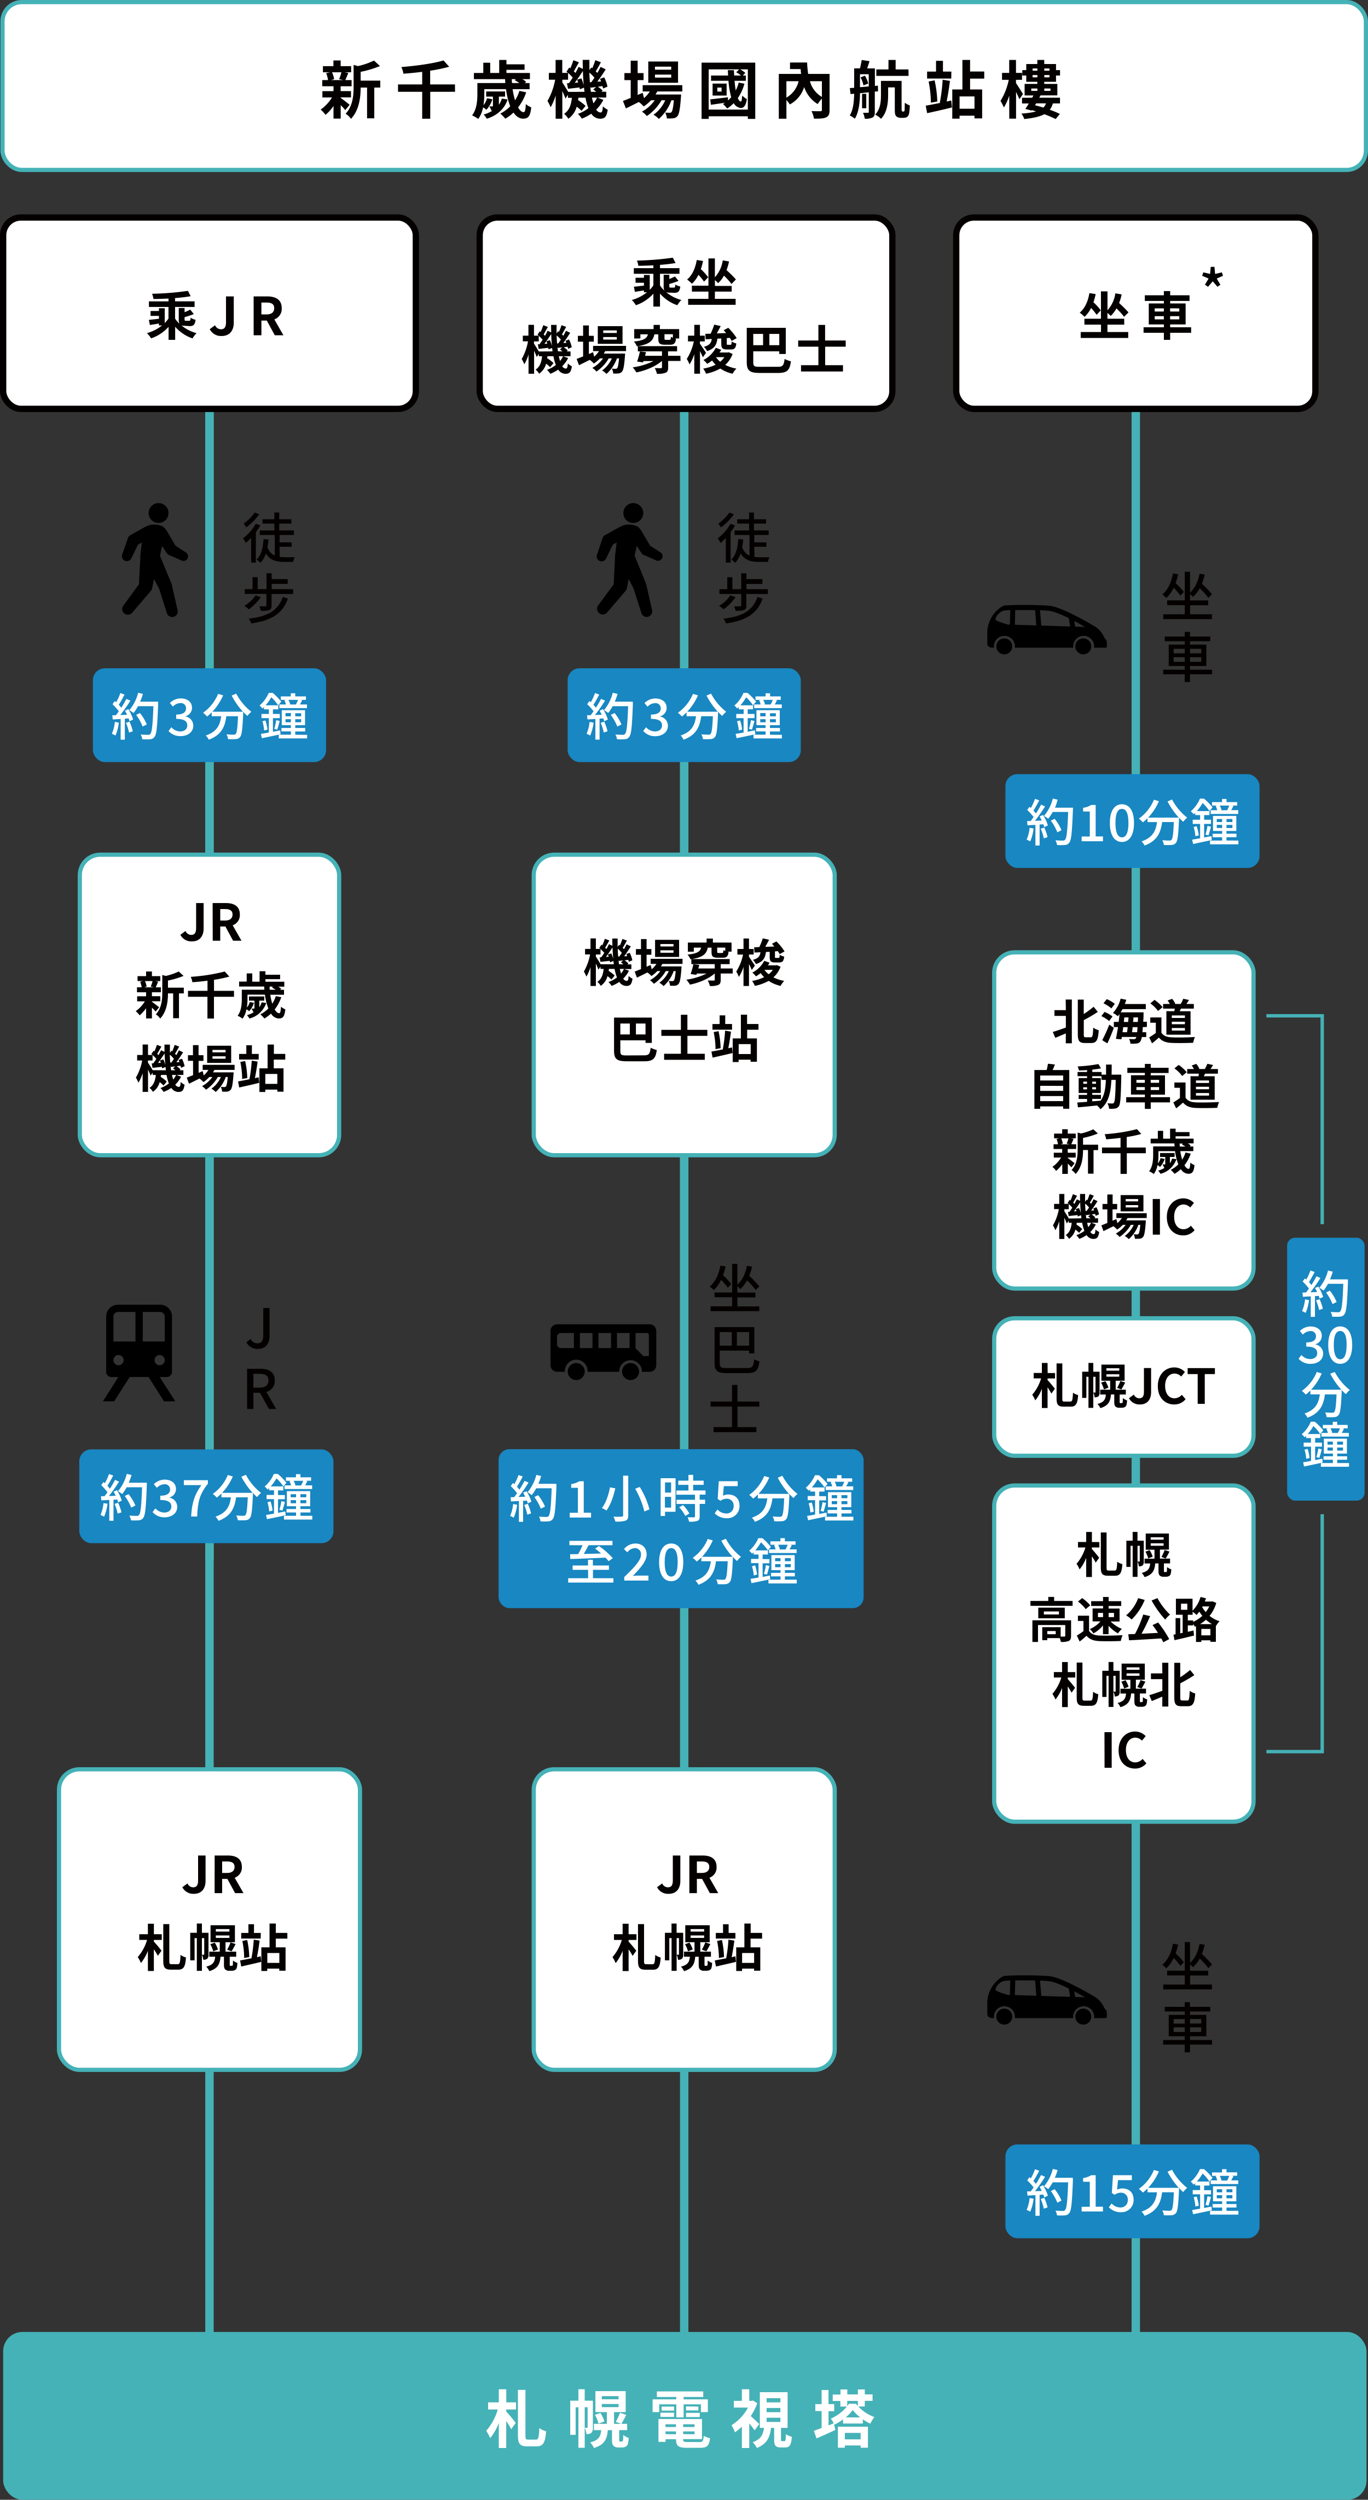 <svg xmlns="http://www.w3.org/2000/svg" viewBox="0 0 652.2 1191.6">
  <rect x="0" y="0" width="652.2" height="1191.6" fill="#333333" stroke="none"/>
  <g id="レイヤー_5" data-name="レイヤー 5">
    <line x1="541.49" y1="194.9" x2="541.49" y2="1134.32" style="fill: none;stroke: #45b2b7;stroke-miterlimit: 10;stroke-width: 4px"/>
    <line x1="326.2" y1="177.05" x2="326.2" y2="743.96" style="fill: none;stroke: #45b2b7;stroke-miterlimit: 10;stroke-width: 4px"/>
    <line x1="326.2" y1="194.9" x2="326.2" y2="1136.17" style="fill: none;stroke: #45b2b7;stroke-miterlimit: 10;stroke-width: 4px"/>
    <line x1="99.87" y1="177.05" x2="99.87" y2="743.96" style="fill: none;stroke: #45b2b7;stroke-miterlimit: 10;stroke-width: 4px"/>
    <line x1="99.87" y1="194.9" x2="99.87" y2="1136.17" style="fill: none;stroke: #45b2b7;stroke-miterlimit: 10;stroke-width: 4px"/>
    <g>
      <rect x="1.2" y="1" width="650" height="80" rx="9.18" style="fill: #fff"/>
      <rect x="1.2" y="1" width="650" height="80" rx="9.18" style="fill: none;stroke: #45b2b7;stroke-miterlimit: 10;stroke-width: 2px"/>
    </g>
    <g>
      <path d="M162.43,46.66c1.08.75,3.57,2.73,4.26,3.27l-2.07,2.55a28.08,28.08,0,0,0-2.19-2.34v6.39H159v-6a21.19,21.19,0,0,1-3.81,4.23,13.18,13.18,0,0,0-2.31-2.52,19.68,19.68,0,0,0,5.4-5.79H153.7v-3H159V41.11h-5.37V38.17h2.76a13.9,13.9,0,0,0-.9-3.3l1.83-.42h-3.36V31.54h5V28.81h3.45v2.73h5v2.91h-3.09l1.74.33c-.54,1.29-1,2.49-1.44,3.39h3v2.94h-5.22v2.31h4.95v3h-4.95Zm-4.14-12.21a11.83,11.83,0,0,1,1,3.3l-1.5.42h5.88l-2-.42a22.42,22.42,0,0,0,1.11-3.3Zm23,7.29h-2.85V56.41H175V41.74h-3.06c0,4.47-.66,10.8-4.62,14.91a8.22,8.22,0,0,0-2.55-2.43c3.45-3.66,3.81-8.76,3.81-12.9V30.94l2.07.57a35.31,35.31,0,0,0,7.65-2.64l2.85,2.61a48.62,48.62,0,0,1-9.21,2.76v4.2h9.36Z" style="fill: #040000"/>
      <path d="M216.94,43.75H205.12V56.59h-3.84V43.75H189.76V40.24h11.52v-6c-3,.39-6.06.69-8.94.9a11.49,11.49,0,0,0-1-3.18c7.17-.57,15.21-1.68,20.1-3.15l2.7,3a73.74,73.74,0,0,1-9.06,1.89v6.54h11.82Z" style="fill: #040000"/>
      <path d="M250.87,44A24.53,24.53,0,0,1,247,51.22c.81,1.41,1.74,2.25,2.64,2.25.63,0,.93-1.11,1.05-3.87a8.6,8.6,0,0,0,2.58,1.56c-.45,4.35-1.47,5.4-3.87,5.4-1.8,0-3.33-1.08-4.59-2.91a21.45,21.45,0,0,1-3.9,2.94,18.45,18.45,0,0,0-2.4-2.46,17.32,17.32,0,0,0,4.74-3.45,34.39,34.39,0,0,1-2-8.19H230.89V44.8a33.81,33.81,0,0,1-.39,5.31,8.28,8.28,0,0,0,1.71-3.3l2.52.51a12.28,12.28,0,0,1-2.85,5,10.55,10.55,0,0,0-1.56-1.14A14.08,14.08,0,0,1,228,56.71,13.48,13.48,0,0,0,225.07,55c2.31-3,2.52-7.23,2.52-10.26V39.58h13.32c-.06-.6-.09-1.23-.12-1.86H225.94V34.78h4.47V29.89h3.3v4.89H238V28.57h3.45v2.1h8.64v2.61h-8.64v1.5h11.19v2.94h-3.6A10.46,10.46,0,0,1,250.84,39l-.63.6h2.28v2.91h-8.1a34.08,34.08,0,0,0,1.17,5.31,19.22,19.22,0,0,0,2.07-4.5ZM242,47.41c-1.38,4.32-4.86,7.65-9.93,9.18a10.26,10.26,0,0,0-1.47-2,16.28,16.28,0,0,0,4.14-1.8h-.42a12,12,0,0,0-1-2.07c.57,0,1.2,0,1.41,0s.27-.06.27-.3V46.06h-3.21V43.6h9v2.46h-2.94v3.87A9,9,0,0,0,239.23,47Zm2-9.69c0,.63.06,1.26.12,1.86h3.45c-.69-.48-1.47-1-2.16-1.35l.57-.51Z" style="fill: #040000"/>
      <path d="M287.65,47.59a17.32,17.32,0,0,1-3.39,4.65,2.52,2.52,0,0,0,2,1.38c.75,0,1-.57,1.17-2.94a8.54,8.54,0,0,0,2.31,1.62c-.54,3.39-1.38,4.29-3.72,4.29a5,5,0,0,1-4.11-2.4,21.66,21.66,0,0,1-4.53,2.37,13.18,13.18,0,0,0-1.86-2.28,18.61,18.61,0,0,0,5-2.7,27.61,27.61,0,0,1-1.38-5h-3.39c0,.39-.09.78-.15,1.14a23.91,23.91,0,0,1,3.57,2.76l-1.92,2.37a19,19,0,0,0-2.31-2,10.25,10.25,0,0,1-4,5.76,8.26,8.26,0,0,0-2-2.34c2.64-1.77,3.39-4.62,3.69-7.65h-1.86V45.19L269.59,47c-.3-.9-.9-2.28-1.5-3.6v13.2h-3.18V45.49a25.67,25.67,0,0,1-2.4,5.64,20.34,20.34,0,0,0-1.5-3A31.54,31.54,0,0,0,264.67,38h-3V34.75h3.21V28.57h3.18v6.18h2.67c-.21-.21-.45-.39-.66-.57l1.32-2,.51.39a39.9,39.9,0,0,0,1.47-3.87l2.64,1c-.84,1.44-1.71,3.09-2.43,4.29.27.27.54.54.75.78.6-1,1.11-2,1.53-2.91l2,1c0-1.41-.06-2.85-.06-4.32H281c0,1.68,0,3.3,0,4.89l.87-1.26.48.36a31.09,31.09,0,0,0,1.47-3.84l2.67,1c-.84,1.5-1.71,3.12-2.46,4.29l.78.78c.57-1,1.11-2,1.53-2.88l2.43,1.2c-1.2,1.89-2.64,4.08-4,5.85l1.8-.12c-.15-.42-.33-.84-.51-1.23l2-.72a18.38,18.38,0,0,1,1.56,4.44l-2.13.9a11.65,11.65,0,0,0-.24-1.17l-2.22.3a11.73,11.73,0,0,1,2.28,1.89l-.57.51h2.28v2.76h-4.2Zm-9-3.81c-.06-.63-.15-1.29-.24-2l-2,.81c0-.27-.06-.57-.12-.9-1.95.21-3.81.45-5.49.63l-.48-2.64.93-.06c.57-.78,1.2-1.68,1.8-2.64a19.36,19.36,0,0,0-2.22-2.22V38h-2.73v1.29c.63.93,2.07,3.24,2.79,4.5Zm-1.5-6.42a17.88,17.88,0,0,1,1.17,3.36c-.21-2.19-.36-4.5-.42-6.9-1.2,1.86-2.61,4-3.9,5.64l1.62-.12a14.15,14.15,0,0,0-.48-1.35Zm4.74,1.83c.48-.63,1-1.38,1.5-2.16A20.28,20.28,0,0,0,281,34.6c0,1.62.12,3.15.24,4.65Zm2.4,4.59a16.75,16.75,0,0,0-1.44-1.11l1.35-1.17c-.93.09-1.8.21-2.64.3l-.18-.84c.09,1,.21,1.92.36,2.82Zm-2.07,2.76c.21,1,.45,1.92.69,2.73a12.4,12.4,0,0,0,1.74-2.73Z" style="fill: #040000"/>
      <path d="M313.36,43.6c-.24.48-.54,1-.84,1.44H324.7s0,.81-.06,1.23c-.42,5.85-.9,8.25-1.71,9.12a2.8,2.8,0,0,1-2,1,18.86,18.86,0,0,1-3,.06,7.11,7.11,0,0,0-.81-2.79c1,.09,1.74.09,2.13.09a1,1,0,0,0,.9-.33c.42-.45.78-2,1.11-5.61h-1.17a21.38,21.38,0,0,1-6,8.88,9.83,9.83,0,0,0-2.52-2,16.5,16.5,0,0,0,5.58-6.9h-1.77a22.89,22.89,0,0,1-7,7.53,10.54,10.54,0,0,0-2.34-2.1,18.1,18.1,0,0,0,6.12-5.43h-1.77a18.64,18.64,0,0,1-3.51,2.94,12.36,12.36,0,0,0-2.34-2.1c-2.16,1.08-4.32,2.16-6.15,3.06L297,48.13c1-.39,2.28-.9,3.69-1.47V38.2h-3V34.84h3V28.93H304v5.91h2.82V38.2H304v7.08l2.4-1.05.63,2.55a14.61,14.61,0,0,0,2.76-3.18h-3.39v-3H325.3v3Zm9.9-4.14H309.07V29.32h14.19ZM320,31.78h-7.74v1.44H320Zm0,3.78h-7.74V37H320Z" style="fill: #040000"/>
      <path d="M360.07,29.86V56.68h-3.54V55.42H337.87v1.26h-3.39V29.86Zm-3.54,22.38V33.07h-3.66a10.1,10.1,0,0,1,2.46,1.71L354.13,36h1.44v2.52H350.2c.15,1.68.33,3.24.57,4.59a18,18,0,0,0,1.41-3.75l2.73.54a22.59,22.59,0,0,1-3.15,6.87c.39.93.84,1.5,1.35,1.62s.6-1.08.72-2.82a12.72,12.72,0,0,0,2.22,1.68c-.48,3.69-2,4.83-4,3.93a4.3,4.3,0,0,1-2.25-2,18.11,18.11,0,0,1-3.12,2.55,14.42,14.42,0,0,0-2-2.16c.33-.18.66-.39,1-.6-2.4.36-4.77.69-6.75,1l-.33-2.61c2.19-.21,5.31-.6,8.43-1l.06,1.53a18.05,18.05,0,0,0,1.5-1.53,43.36,43.36,0,0,1-1.29-7.86H339V36h8.13c-.06-.84-.09-1.68-.15-2.55h2.94c0,.87.06,1.71.12,2.55h3.24A14.29,14.29,0,0,0,351,34.45l1.38-1.38H337.87V52.24Zm-10.11-6.69h-6.69v-5.7h6.69ZM344,41.74h-2v1.92h2Z" style="fill: #040000"/>
      <path d="M395.5,52.42c0,1.95-.39,2.94-1.68,3.54s-3.12.6-5.76.6a12.34,12.34,0,0,0-1.17-3.6c1.65.06,3.66.06,4.23.06s.72-.18.72-.66V47a18.5,18.5,0,0,0-2,2.61,15,15,0,0,1-6.45-8.13,14.14,14.14,0,0,1-6.84,8.31,16,16,0,0,0-1.62-2.13v8.94h-3.63V35.23h10.62c-.09-.75-.15-1.53-.21-2.31h-5.07V29.8h8.16a43.36,43.36,0,0,0,.51,5.43h10.2Zm-20.58-5.88a12.28,12.28,0,0,0,5.82-7.83h-5.82Zm11.22-7.83a12.33,12.33,0,0,0,5.7,7.5v-7.5Z" style="fill: #040000"/>
      <path d="M417.07,43.66v9.72c0,1.35-.24,2.13-1.08,2.64a7.72,7.72,0,0,1-3.72.57,8.72,8.72,0,0,0-.84-2.82c1,0,2,0,2.31,0s.45-.12.45-.48V44l-4.17.42c-.06,3.93-.48,9-2.49,12.18a11,11,0,0,0-2.4-1.56c1.74-2.85,2-6.9,2.1-10.35l-1.71.15L405.16,42l2.07-.15V32.59H410a38.16,38.16,0,0,0,.81-4l3.75.57c-.39,1.23-.78,2.43-1.14,3.45h3.69v8.34l1.44-.12.06,2.7ZM410,41.56c1.32-.09,2.73-.24,4.17-.36V35.38H410Zm2.34-5.49a11.9,11.9,0,0,1,1.56,3.75l-2.25.9a12.81,12.81,0,0,0-1.38-3.81ZM413,51.61h-2V44.74h2Zm17.73,1.56a.52.52,0,0,0,.36-.12,2,2,0,0,0,.21-.87c0-.54.06-1.74.06-3.21a9.21,9.21,0,0,0,2.4,1.29,26.69,26.69,0,0,1-.36,3.93,2.75,2.75,0,0,1-.9,1.53,3.16,3.16,0,0,1-1.71.45h-1.5a3,3,0,0,1-2-.75c-.51-.51-.69-1.2-.69-3.42V41.65h-3.18v3.69c0,3.6-.48,8.34-3.39,11.28a13.07,13.07,0,0,0-2.79-2C419.77,52,420,48.28,420,45.28V38.56h9.84V51.91A3.65,3.65,0,0,0,430,53c.06.12.15.15.3.15Zm2.43-17H417.79V33.1h5.79V28.57H427V33.1h6.12Z" style="fill: #040000"/>
      <path d="M453.52,47.92l.33,3.3c-4.05,1-8.49,2-11.82,2.73l-.69-3.57c1.89-.33,4.35-.81,7-1.35l-.27-.06A84,84,0,0,0,449.41,38l3.48.57c-.42,3.33-1,7.08-1.59,9.81Zm0-10.47H442V34.12h4.26V29h3.3v5.13h4ZM443.8,48.94a51.81,51.81,0,0,0-1.08-10.08l2.85-.57a52.43,52.43,0,0,1,1.29,10.08Zm18.69-11.46v5.16h5.76v13.8h-3.66V55.15h-7.11v1.41H454V42.64h4.83V28.57h3.66v5.52h6.75v3.39Zm2.1,8.49h-7.11v5.85h7.11Z" style="fill: #040000"/>
      <path d="M486,47.32c-.33-.87-1-2.25-1.59-3.54V56.56h-3.24v-11a25.11,25.11,0,0,1-2.58,5.67A19.54,19.54,0,0,0,477,48.1a30.85,30.85,0,0,0,3.93-10.05h-3.21v-3.3h3.42V28.57h3.24v6.18h2.88v3.3h-2.88v1.56c.84,1.2,2.85,4.44,3.33,5.22Zm15.93,2a7.83,7.83,0,0,1-1.44,3,39.41,39.41,0,0,1,4.8,2l-2,2.43a54.69,54.69,0,0,0-5.4-2.31c-2.07,1.11-5.1,1.83-9.57,2.31a8.76,8.76,0,0,0-1.38-2.61,37.4,37.4,0,0,0,7-1L492,52.48l-.15.24-3-.81c.48-.72,1.05-1.62,1.62-2.58h-3.21V46.6h4.83l.6-1.11h-4.2V40h6.06V39h-5.28V36h-1.89V33.43h1.89V30.52h5.28V28.57h3.3v1.95h5.61v2.91h1.92V36h-1.92v3h-5.61v1h6.24v5.46h-8l-.63,1.11h9.9v2.73Zm-10.26-6h2.91V42.19h-2.91Zm.63-10.68V33.7h2.28V32.65Zm2.28,4.23V35.77h-2.28v1.11Zm-1.14,13.29c1.26.33,2.61.69,4,1.11a5.13,5.13,0,0,0,1.23-2H494Zm4.44-17.52V33.7h2.46V32.65Zm2.46,4.23V35.77h-2.46v1.11Zm-2.46,5.31v1.14h2.94V42.19Z" style="fill: #040000"/>
    </g>
    <g>
      <path d="M562.77,283.92a34.59,34.59,0,0,0-3.2-3.77,16.27,16.27,0,0,1-3.51,4.91,15.68,15.68,0,0,0-1.92-1.69c2.65-2.18,4.31-5.77,5.07-10l2.47.39a29.76,29.76,0,0,1-1.2,4.19,34.77,34.77,0,0,1,3.93,4.21Zm4.58,8.89H577.8v2.31H554.58v-2.31h10.27v-4.34h-8.4v-2.29h8.4V272.55h2.5v9.91c2.33-2,3.82-5.25,4.54-9l2.45.42a31,31,0,0,1-1.33,4.37,55.34,55.34,0,0,1,4.81,5L576.11,285a37.57,37.57,0,0,0-4.14-4.6,15.3,15.3,0,0,1-3.2,4.13c-.28-.31-.91-.88-1.42-1.32v3H576v2.29h-8.6Z" style="fill: #040000"/>
      <path d="M577.85,321.43H567.32v3.7h-2.5v-3.7H554.55v-2.18h10.27v-1.79H557.2v-10.2h7.62v-1.61h-9.51v-2.21h9.51v-2.23h2.5v2.23H577v2.21h-9.67v1.61h7.8v10.2h-7.8v1.79h10.53Zm-18.31-10h5.28v-2.15h-5.28Zm5.28,4.06v-2.21h-5.28v2.21Zm2.5-6.21v2.15h5.38v-2.15Zm5.38,4h-5.38v2.21h5.38Z" style="fill: #040000"/>
    </g>
    <rect x="479.34" y="369.02" width="121.16" height="44.71" rx="5.69" style="fill: #1887c2"/>
    <g>
      <path d="M492.78,394.92a22.3,22.3,0,0,1-1.62,6.17,9.18,9.18,0,0,0-1.72-.85,18.1,18.1,0,0,0,1.43-5.66Zm4.48-6.46a20.14,20.14,0,0,1,2.32,5l-1.71.82a13.92,13.92,0,0,0-.44-1.36l-1.79.12v10h-2v-9.84l-3.77.21-.2-2,1.7-.05c.46-.58.92-1.21,1.4-1.89a25.52,25.52,0,0,0-3.05-3.38l1.09-1.51.65.59a28.72,28.72,0,0,0,2-4.39l2,.73c-.87,1.65-1.89,3.56-2.76,4.87a13.91,13.91,0,0,1,1.19,1.4,45.56,45.56,0,0,0,2.44-4.21l1.91.82a75.37,75.37,0,0,1-4.81,6.87l3.22-.12c-.32-.67-.66-1.33-1-1.93Zm.61,6a27,27,0,0,1,1.57,4.57l-1.79.63a26,26,0,0,0-1.48-4.65ZM511.52,386c-.42,10.67-.73,14.44-1.75,15.68a2.58,2.58,0,0,1-2.13,1.11,22.41,22.41,0,0,1-3.72,0,5.18,5.18,0,0,0-.75-2.25c1.57.12,3,.15,3.6.15a1.16,1.16,0,0,0,1-.41c.78-.78,1.16-4.36,1.48-13.24h-7.38a19.14,19.14,0,0,1-2.13,3.24,16.92,16.92,0,0,0-2-1.35,20.29,20.29,0,0,0,4.19-8.28l2.3.53A31.44,31.44,0,0,1,503,385h8.57Zm-7.43,10.76a24.16,24.16,0,0,0-3.1-5.56l1.81-.9a22.78,22.78,0,0,1,3.27,5.45Z" style="fill: #fff"/>
      <path d="M515.68,398.74h3.89V386.83h-3.19v-1.76a10.41,10.41,0,0,0,3.87-1.36h2.11v15h3.48V401H515.68Z" style="fill: #fff"/>
      <path d="M529.13,392.3c0-5.83,2.23-8.93,5.76-8.93s5.76,3.12,5.76,8.93-2.2,9.05-5.76,9.05S529.13,398.14,529.13,392.3Zm8.86,0c0-5-1.28-6.72-3.1-6.72s-3.09,1.74-3.09,6.72,1.28,6.85,3.09,6.85S538,397.29,538,392.3Z" style="fill: #fff"/>
      <path d="M558.78,381.1a27,27,0,0,0,7.21,8.64,12.43,12.43,0,0,0-1.89,2,23.47,23.47,0,0,1-2-2c0,.22,0,.73,0,.95-.32,7.33-.66,10.14-1.48,11.08a2.61,2.61,0,0,1-2,1,27.32,27.32,0,0,1-3.76,0,5,5,0,0,0-.75-2.27c1.48.14,2.86.17,3.42.17a1.33,1.33,0,0,0,1-.34c.55-.58.87-2.86,1.11-8.47h-5.59c-.61,4.69-2.15,8.93-8.37,11.2a7.26,7.26,0,0,0-1.43-2c5.56-1.84,6.85-5.37,7.36-9.19h-4.53V390a19.94,19.94,0,0,1-2.2,2,17.18,17.18,0,0,0-1.91-1.79,20.55,20.55,0,0,0,7.16-9l2.39.7a27,27,0,0,1-5.13,7.82H562a37.27,37.27,0,0,1-5.37-7.7Z" style="fill: #fff"/>
      <path d="M577.75,400.41c-3.12.7-6.44,1.38-8.93,1.89l-.46-2.06c1.07-.17,2.37-.39,3.8-.65v-6.85h-3.53v-2h3.53v-2.2h-2.32v-1.07l-.75.7a6.43,6.43,0,0,0-1.38-1.42,16.73,16.73,0,0,0,4.38-6.06H574a29,29,0,0,1,4.09,4.19l-1.48,1.72a23.1,23.1,0,0,0-3.26-3.82,23.08,23.08,0,0,1-2.74,3.84h6v1.92h-2.54v2.2h3.27v2h-3.27v6.48c1.14-.21,2.32-.46,3.46-.67Zm-7.24-6.58a22.25,22.25,0,0,1,1,4.38l-1.6.41a20.83,20.83,0,0,0-.82-4.4Zm4.22,4a30.38,30.38,0,0,0,.94-4.17l1.69.44c-.41,1.4-.84,3-1.21,4.11Zm15.68,2.85v1.79H576.9v-1.79h5.76v-1.57h-4.52v-1.67h4.52V396.1h-4.35v-7.16h11.11v7.16h-4.68v1.31h4.75v1.67h-4.75v1.57ZM580.34,384h-2.49v-1.65h4.77v-1.5h2.12v1.5h5.09V384h-2.52l.73.19c-.37.73-.73,1.45-1.07,2h3.37V388H577.19V386.2h3.13a11.51,11.51,0,0,0-.75-2.05Zm-.24,7.84h2.56v-1.45H580.1Zm2.56,2.85V393.2H580.1v1.47Zm2.4-8.51a14.85,14.85,0,0,0,1-2.18h-4.55a8.26,8.26,0,0,1,.84,2.13l-.38.09h3.29Zm2.49,4.21h-2.81v1.45h2.81Zm0,2.83h-2.81v1.47h2.81Z" style="fill: #fff"/>
    </g>
    <g>
      <path d="M562.77,937.1a34.59,34.59,0,0,0-3.2-3.77,16.27,16.27,0,0,1-3.51,4.91,16.56,16.56,0,0,0-1.92-1.69c2.65-2.18,4.31-5.77,5.07-10l2.47.39a29.37,29.37,0,0,1-1.2,4.19,35.53,35.53,0,0,1,3.93,4.21Zm4.58,8.89H577.8v2.32H554.58V946h10.27v-4.34h-8.4v-2.29h8.4V925.74h2.5v9.9c2.33-2,3.82-5.25,4.54-9l2.45.41a30.6,30.6,0,0,1-1.33,4.37,54,54,0,0,1,4.81,5l-1.71,1.77a36.86,36.86,0,0,0-4.14-4.61,15.35,15.35,0,0,1-3.2,4.14c-.28-.31-.91-.89-1.42-1.33v3H576v2.29h-8.6Z" style="fill: #040000"/>
      <path d="M577.85,974.62H567.32v3.69h-2.5v-3.69H554.55v-2.19h10.27v-1.79H557.2V960.45h7.62v-1.61h-9.51v-2.21h9.51v-2.24h2.5v2.24H577v2.21h-9.67v1.61h7.8v10.19h-7.8v1.79h10.53Zm-18.31-10h5.28v-2.16h-5.28Zm5.28,4v-2.21h-5.28v2.21Zm2.5-6.21v2.16h5.38v-2.16Zm5.38,4h-5.38v2.21h5.38Z" style="fill: #040000"/>
    </g>
    <rect x="479.34" y="1022.21" width="121.16" height="44.71" rx="5.69" style="fill: #1887c2"/>
    <g>
      <path d="M492.78,1048.1a22.21,22.21,0,0,1-1.62,6.17,9.15,9.15,0,0,0-1.72-.84,18.24,18.24,0,0,0,1.43-5.67Zm4.48-6.46a20.14,20.14,0,0,1,2.32,5l-1.71.82c-.1-.38-.25-.84-.44-1.35l-1.79.12v10h-2v-9.85c-1.38.07-2.66.15-3.77.22l-.2-2,1.7,0c.46-.59.92-1.21,1.4-1.89a25.58,25.58,0,0,0-3.05-3.39l1.09-1.5.65.58a28.2,28.2,0,0,0,2-4.38l2,.73c-.87,1.64-1.89,3.55-2.76,4.86a15.12,15.12,0,0,1,1.19,1.4,45.56,45.56,0,0,0,2.44-4.21l1.91.83a76.78,76.78,0,0,1-4.81,6.87l3.22-.12c-.32-.68-.66-1.33-1-1.94Zm.61,6a26.81,26.81,0,0,1,1.57,4.58l-1.79.62a25.94,25.94,0,0,0-1.48-4.64Zm13.65-8.42c-.42,10.67-.73,14.45-1.75,15.68a2.59,2.59,0,0,1-2.13,1.12,23.56,23.56,0,0,1-3.72,0,5.18,5.18,0,0,0-.75-2.25c1.57.12,3,.14,3.6.14a1.14,1.14,0,0,0,1-.41c.78-.77,1.16-4.35,1.48-13.23h-7.38a19.55,19.55,0,0,1-2.13,3.24,17,17,0,0,0-2-1.36,20.25,20.25,0,0,0,4.19-8.27l2.3.53a30.66,30.66,0,0,1-1.33,3.7h8.57ZM504.09,1050a24.21,24.21,0,0,0-3.1-5.57l1.81-.89a22.54,22.54,0,0,1,3.27,5.44Z" style="fill: #fff"/>
      <path d="M515.68,1051.93h3.89V1040h-3.19v-1.77a10.41,10.41,0,0,0,3.87-1.35h2.11v15h3.48v2.29H515.68Z" style="fill: #fff"/>
      <path d="M528.65,1052.17l1.33-1.82a5.69,5.69,0,0,0,4.16,1.91,3.37,3.37,0,0,0,3.54-3.55,3.19,3.19,0,0,0-3.39-3.49,4.68,4.68,0,0,0-2.86,1l-1.35-.87.53-8.47h9v2.34H533l-.41,4.58a5,5,0,0,1,2.44-.61c3,0,5.42,1.67,5.42,5.4a5.76,5.76,0,0,1-6,5.93A7.89,7.89,0,0,1,528.65,1052.17Z" style="fill: #fff"/>
      <path d="M558.78,1034.28a26.75,26.75,0,0,0,7.21,8.64,12.86,12.86,0,0,0-1.89,2,21.91,21.91,0,0,1-2-2c0,.21,0,.72,0,.94-.32,7.33-.66,10.14-1.48,11.08a2.59,2.59,0,0,1-2,1,29,29,0,0,1-3.76,0,5,5,0,0,0-.75-2.28c1.48.15,2.86.17,3.42.17a1.29,1.29,0,0,0,1-.34c.55-.58.87-2.85,1.11-8.47h-5.59c-.61,4.7-2.15,8.93-8.37,11.21a7.26,7.26,0,0,0-1.43-2c5.56-1.84,6.85-5.37,7.36-9.2h-4.53v-1.86a21,21,0,0,1-2.2,2,17.18,17.18,0,0,0-1.91-1.79,20.52,20.52,0,0,0,7.16-9l2.39.7a27,27,0,0,1-5.13,7.82H562a37,37,0,0,1-5.37-7.7Z" style="fill: #fff"/>
      <path d="M577.75,1053.59c-3.12.71-6.44,1.38-8.93,1.89l-.46-2c1.07-.17,2.37-.39,3.8-.66v-6.85h-3.53v-2h3.53v-2.2h-2.32v-1.06c-.24.21-.49.46-.75.7a6.48,6.48,0,0,0-1.38-1.43,16.62,16.62,0,0,0,4.38-6H574a28.49,28.49,0,0,1,4.09,4.19l-1.48,1.71a23.1,23.1,0,0,0-3.26-3.82,23.13,23.13,0,0,1-2.74,3.85h6v1.91h-2.54v2.2h3.27v2h-3.27v6.49l3.46-.68Zm-7.24-6.58a22.4,22.4,0,0,1,1,4.38l-1.6.41a21.07,21.07,0,0,0-.82-4.4Zm4.22,4a30.24,30.24,0,0,0,.94-4.16l1.69.43c-.41,1.41-.84,3-1.21,4.12Zm15.68,2.86v1.79H576.9v-1.79h5.76v-1.58h-4.52v-1.67h4.52v-1.3h-4.35v-7.17h11.11v7.17h-4.68v1.3h4.75v1.67h-4.75v1.58Zm-10.07-16.68h-2.49v-1.64h4.77V1034h2.12v1.5h5.09v1.64h-2.52l.73.2c-.37.72-.73,1.45-1.07,2h3.37v1.74H577.19v-1.74h3.13a11.6,11.6,0,0,0-.75-2.06Zm-.24,7.84h2.56v-1.45H580.1Zm2.56,2.86v-1.48H580.1v1.48Zm2.4-8.52a14,14,0,0,0,1-2.18h-4.55a8.55,8.55,0,0,1,.84,2.13l-.38.1h3.29Zm2.49,4.21h-2.81V1045h2.81Zm0,2.83h-2.81v1.48h2.81Z" style="fill: #fff"/>
    </g>
    <rect x="37.81" y="690.89" width="121.16" height="44.71" rx="5.69" style="fill: #1887c2"/>
    <g>
      <path d="M51.25,716.78A22.21,22.21,0,0,1,49.63,723a9.81,9.81,0,0,0-1.72-.84,18.24,18.24,0,0,0,1.43-5.67Zm4.48-6.46a20.52,20.52,0,0,1,2.32,5l-1.72.82a11.92,11.92,0,0,0-.43-1.35l-1.79.12v10h-2V715c-1.38.07-2.67.15-3.78.22l-.19-2,1.69,0c.46-.58.92-1.21,1.41-1.89a26.3,26.3,0,0,0-3-3.39l1.09-1.5.65.58a27.22,27.22,0,0,0,2-4.38l2,.73c-.88,1.64-1.89,3.56-2.76,4.86a14.66,14.66,0,0,1,1.18,1.4,43.62,43.62,0,0,0,2.45-4.21l1.91.83a76.88,76.88,0,0,1-4.82,6.87l3.22-.12a20.81,20.81,0,0,0-1-1.94Zm.6,6a26.05,26.05,0,0,1,1.58,4.58l-1.8.63a25.94,25.94,0,0,0-1.47-4.65ZM70,707.9c-.41,10.67-.72,14.45-1.74,15.68a2.6,2.6,0,0,1-2.13,1.12,23.67,23.67,0,0,1-3.73,0,5,5,0,0,0-.75-2.25c1.58.12,3,.14,3.61.14a1.15,1.15,0,0,0,1-.41c.77-.77,1.16-4.35,1.48-13.23H60.37a18.94,18.94,0,0,1-2.13,3.24,16.84,16.84,0,0,0-2-1.36,20.25,20.25,0,0,0,4.19-8.27l2.3.53a32.52,32.52,0,0,1-1.34,3.7H70Zm-7.43,10.77a23.48,23.48,0,0,0-3.1-5.57l1.82-.89a22.87,22.87,0,0,1,3.27,5.44Z" style="fill: #fff"/>
      <path d="M72.74,720.78,74.1,719a5.73,5.73,0,0,0,4.21,2c2,0,3.38-1.08,3.38-2.83,0-1.91-1.25-3.14-5.27-3.14v-2.06c3.51,0,4.67-1.28,4.67-2.95a2.42,2.42,0,0,0-2.74-2.49,5,5,0,0,0-3.55,1.69l-1.45-1.74a7.36,7.36,0,0,1,5.1-2.18c3.2,0,5.45,1.65,5.45,4.5a4.17,4.17,0,0,1-3.08,4v.12a4.45,4.45,0,0,1,3.68,4.36c0,3.12-2.68,5-6,5A7.4,7.4,0,0,1,72.74,720.78Z" style="fill: #fff"/>
      <path d="M96,707.93H87.65v-2.35H99.12v1.69C95,712.38,94.28,716.15,94,722.9H91.13C91.45,716.61,92.66,712.62,96,707.93Z" style="fill: #fff"/>
      <path d="M117.24,703a26.65,26.65,0,0,0,7.22,8.64,12.41,12.41,0,0,0-1.89,2,22,22,0,0,1-2-2c0,.22,0,.72,0,.94-.31,7.33-.65,10.14-1.47,11.08a2.61,2.61,0,0,1-2,1,28.86,28.86,0,0,1-3.75,0,5.16,5.16,0,0,0-.75-2.28c1.48.15,2.86.17,3.41.17a1.27,1.27,0,0,0,1-.34c.56-.58.87-2.85,1.12-8.47h-5.59c-.61,4.7-2.16,8.93-8.38,11.21a7.06,7.06,0,0,0-1.43-2c5.57-1.84,6.85-5.37,7.36-9.2h-4.52v-1.86a21,21,0,0,1-2.21,2,17.18,17.18,0,0,0-1.91-1.79,20.52,20.52,0,0,0,7.16-9l2.4.7a27.19,27.19,0,0,1-5.13,7.82h14.57a37.2,37.2,0,0,1-5.37-7.69Z" style="fill: #fff"/>
      <path d="M136.22,722.28c-3.12.7-6.44,1.37-8.93,1.88l-.46-2c1.06-.17,2.37-.39,3.8-.66V714.6h-3.54v-2h3.54v-2.2H128.3v-1.06c-.24.21-.48.46-.75.7a6.26,6.26,0,0,0-1.38-1.43,16.39,16.39,0,0,0,4.38-6h1.92a29.52,29.52,0,0,1,4.09,4.19l-1.48,1.72a23.23,23.23,0,0,0-3.27-3.83,22.46,22.46,0,0,1-2.73,3.85h6v1.91h-2.54v2.2h3.26v2h-3.26v6.49l3.46-.68ZM129,715.69a21.62,21.62,0,0,1,.94,4.38l-1.59.41a20.49,20.49,0,0,0-.83-4.4Zm4.21,4a30.26,30.26,0,0,0,.95-4.16l1.69.44c-.41,1.4-.85,3-1.21,4.11Zm15.68,2.86v1.79h-13.5v-1.79h5.76v-1.58H136.6v-1.66h4.53V718h-4.36V710.8h11.11V718h-4.67v1.31H148v1.66h-4.74v1.58Zm-10.06-16.68h-2.5V704.2h4.77v-1.5h2.13v1.5h5.08v1.64h-2.51l.72.2c-.36.72-.72,1.45-1.06,2h3.36v1.74H135.66v-1.74h3.12A10.87,10.87,0,0,0,138,706Zm-.25,7.84h2.57v-1.45h-2.57Zm2.57,2.86v-1.48h-2.57v1.48Zm2.4-8.52a15,15,0,0,0,1-2.18h-4.55a8.62,8.62,0,0,1,.85,2.13l-.39.1h3.29Zm2.49,4.21h-2.81v1.45H146Zm0,2.83h-2.81v1.48H146Z" style="fill: #fff"/>
    </g>
    <g>
      <path d="M117.44,639.8l2.1-1.54a3.39,3.39,0,0,0,3.1,2.08c1.92,0,2.88-1,2.88-3.84v-13h3v13.31c0,3.44-1.66,6.19-5.56,6.19A5.86,5.86,0,0,1,117.44,639.8Z" style="fill: #040000"/>
      <path d="M117.8,652.46h6.27c4,0,6.91,1.43,6.91,5.56a5.32,5.32,0,0,1-4,5.49l4.68,8.11h-3.41l-4.34-7.72h-3.09v7.72h-3Zm5.9,9c2.79,0,4.29-1.14,4.29-3.46s-1.5-3.12-4.29-3.12h-2.88v6.58Z" style="fill: #040000"/>
    </g>
    <rect x="237.7" y="690.79" width="174.04" height="75.78" rx="5.17" style="fill: #1887c2"/>
    <g>
      <path d="M246.55,717.29a22.65,22.65,0,0,1-1.63,6.17,9.09,9.09,0,0,0-1.71-.85,18.38,18.38,0,0,0,1.42-5.66Zm4.47-6.46a20.58,20.58,0,0,1,2.33,5l-1.72.82a11,11,0,0,0-.44-1.35l-1.79.12v10h-2V715.5c-1.38.07-2.66.14-3.77.22l-.2-2,1.7-.05c.46-.58.92-1.21,1.4-1.88a25,25,0,0,0-3.05-3.39l1.09-1.5.65.58a28.63,28.63,0,0,0,2-4.38l2,.72c-.87,1.65-1.89,3.56-2.76,4.87a15.12,15.12,0,0,1,1.19,1.4,45.56,45.56,0,0,0,2.44-4.21l1.91.82a73.58,73.58,0,0,1-4.81,6.88l3.22-.12c-.32-.68-.66-1.33-1-1.94Zm.61,6a27,27,0,0,1,1.57,4.57l-1.79.63a25.69,25.69,0,0,0-1.48-4.64Zm13.65-8.42c-.42,10.67-.73,14.45-1.75,15.68a2.55,2.55,0,0,1-2.13,1.11,23.37,23.37,0,0,1-3.72,0,5.13,5.13,0,0,0-.75-2.25c1.57.12,3,.14,3.6.14a1.14,1.14,0,0,0,1-.41c.78-.77,1.17-4.36,1.48-13.24h-7.38a19.25,19.25,0,0,1-2.13,3.25,17,17,0,0,0-2-1.36,20.29,20.29,0,0,0,4.19-8.28l2.3.54a31.29,31.29,0,0,1-1.33,3.7h8.57Zm-7.43,10.77a24,24,0,0,0-3.1-5.57l1.81-.89a22.54,22.54,0,0,1,3.27,5.44Z" style="fill: #fff"/>
      <path d="M271.62,721.11h3.89v-11.9h-3.19v-1.77a10.47,10.47,0,0,0,3.87-1.36h2.11v15h3.48v2.3H271.62Z" style="fill: #fff"/>
      <path d="M293.35,709.45c-.8,3.53-2.16,7.91-4.26,10.6a10.88,10.88,0,0,0-2.15-1.19c2-2.51,3.31-6.68,3.87-9.87Zm6.17-6v18.9c0,1.5-.39,2.15-1.33,2.54a15.34,15.34,0,0,1-4.82.41,10.81,10.81,0,0,0-.89-2.35c1.64.08,3.41.08,3.92,0s.68-.17.68-.65v-18.9ZM305,708.8a39.13,39.13,0,0,1,4.64,10.69l-2.44,1a41,41,0,0,0-4.38-10.84Z" style="fill: #fff"/>
      <path d="M322.05,720.63h-5v2h-2.09v-18h7.12Zm-5-14v4.86h2.9v-4.86Zm2.9,12v-5.11H317v5.11Zm13.62-6.17v2.42h2.59v2h-2.59v6c0,1.16-.26,1.76-1.06,2.1a11.83,11.83,0,0,1-4,.37,8.28,8.28,0,0,0-.73-2.11c1.36.05,2.69.05,3.05.05s.51-.12.51-.46v-5.91h-8.81v-2h8.81v-2.42h-8.88v-2h5.76V707.8h-4.84v-2h4.84v-2.76h2.25v2.76h5v2h-5v2.67h5.88v2Zm-7.93,5a17.59,17.59,0,0,1,3,4l-1.91,1.16a18.14,18.14,0,0,0-2.93-4.14Z" style="fill: #fff"/>
      <path d="M340.73,721.36l1.33-1.82a5.69,5.69,0,0,0,4.16,1.91,3.37,3.37,0,0,0,3.54-3.56,3.19,3.19,0,0,0-3.39-3.48,4.7,4.7,0,0,0-2.86,1l-1.35-.88.53-8.47h9v2.35h-6.61L344.7,713a5,5,0,0,1,2.44-.61c3,0,5.43,1.67,5.43,5.4a5.76,5.76,0,0,1-6,5.93A7.91,7.91,0,0,1,340.73,721.36Z" style="fill: #fff"/>
      <path d="M373,703.47a26.85,26.85,0,0,0,7.21,8.64,12.43,12.43,0,0,0-1.89,2,23.28,23.28,0,0,1-2-2c0,.21,0,.72,0,.94-.32,7.33-.66,10.14-1.48,11.08a2.61,2.61,0,0,1-2,1,25.68,25.68,0,0,1-3.75,0,5.14,5.14,0,0,0-.76-2.27c1.48.15,2.86.17,3.42.17a1.29,1.29,0,0,0,1-.34c.55-.58.87-2.86,1.11-8.47h-5.59c-.6,4.7-2.15,8.93-8.37,11.21a7.11,7.11,0,0,0-1.43-2c5.57-1.84,6.85-5.38,7.36-9.2h-4.53v-1.86a21,21,0,0,1-2.2,2,16.29,16.29,0,0,0-1.91-1.79,20.58,20.58,0,0,0,7.16-9l2.4.7a27.39,27.39,0,0,1-5.13,7.82h14.56a37,37,0,0,1-5.37-7.7Z" style="fill: #fff"/>
      <path d="M394.19,722.78c-3.12.7-6.44,1.38-8.93,1.89l-.46-2.06c1.07-.17,2.37-.38,3.8-.65v-6.85h-3.53v-2h3.53V711h-2.32v-1.06c-.25.21-.49.45-.75.7a6.48,6.48,0,0,0-1.38-1.43,16.62,16.62,0,0,0,4.38-6h1.91a28,28,0,0,1,4.09,4.19L393.05,709a23.1,23.1,0,0,0-3.26-3.82,23.13,23.13,0,0,1-2.74,3.85h6.05V711h-2.54v2.2h3.27v2h-3.27v6.49l3.46-.68ZM387,716.2a22.25,22.25,0,0,1,.95,4.38l-1.6.41a21.07,21.07,0,0,0-.82-4.4Zm4.22,4a30.24,30.24,0,0,0,.94-4.16l1.69.43c-.41,1.41-.84,3-1.21,4.12ZM406.85,723v1.79H393.34V723h5.76v-1.58h-4.52v-1.67h4.52v-1.31h-4.35v-7.16h11.1v7.16h-4.67v1.31h4.75v1.67h-4.75V723Zm-10.07-16.68h-2.49v-1.64h4.76v-1.5h2.13v1.5h5.09v1.64h-2.52l.73.2c-.37.72-.73,1.45-1.07,2h3.36v1.74H393.63v-1.74h3.13a11.6,11.6,0,0,0-.75-2.06Zm-.24,7.84h2.56v-1.45h-2.56Zm2.56,2.86v-1.48h-2.56v1.48Zm2.4-8.52a16,16,0,0,0,1-2.18h-4.55a8.4,8.4,0,0,1,.84,2.13l-.38.1h3.29Zm2.49,4.21h-2.81v1.45H404Zm0,2.83h-2.81v1.48H404Z" style="fill: #fff"/>
      <path d="M292.45,752.3v2.08H270.89V752.3h9.49v-4H273v-2.06h7.34v-2.73h2.32v2.73h7.65v2.06H282.7v4Zm-20.64-11.45c1.11,0,2.42,0,3.85-.05a41.5,41.5,0,0,0,2.08-4.23h-6.27v-2.08H292v2.08H280.59c-.7,1.4-1.52,2.9-2.29,4.16l8.27-.19c-.94-.85-1.93-1.67-2.85-2.35l1.83-1.23a38.47,38.47,0,0,1,6.61,5.8l-2,1.43a17.43,17.43,0,0,0-1.5-1.69c-6.1.26-12.56.53-16.8.65Z" style="fill: #fff"/>
      <path d="M297.58,751.79c5-4.86,8-8,8-10.67a2.82,2.82,0,0,0-3-3.15,4.84,4.84,0,0,0-3.51,2l-1.57-1.55a7,7,0,0,1,5.42-2.66c3.27,0,5.37,2.08,5.37,5.22s-2.88,6.37-6.58,10.24a28.53,28.53,0,0,1,2.9-.17h4.53v2.37h-11.5Z" style="fill: #fff"/>
      <path d="M314.23,744.68c0-5.84,2.23-8.93,5.76-8.93s5.76,3.12,5.76,8.93-2.2,9.05-5.76,9.05S314.23,750.51,314.23,744.68Zm8.86,0c0-5-1.28-6.73-3.1-6.73s-3.1,1.74-3.1,6.73,1.29,6.84,3.1,6.84S323.09,749.66,323.09,744.68Z" style="fill: #fff"/>
      <path d="M346.05,733.47a26.76,26.76,0,0,0,7.22,8.64,12,12,0,0,0-1.89,2,22,22,0,0,1-2-2c0,.21,0,.72,0,.94-.31,7.33-.65,10.14-1.47,11.08a2.63,2.63,0,0,1-2,1,25.66,25.66,0,0,1-3.75,0,5.12,5.12,0,0,0-.75-2.27c1.48.15,2.86.17,3.41.17a1.27,1.27,0,0,0,1-.34c.56-.58.87-2.86,1.12-8.47h-5.59c-.61,4.7-2.16,8.93-8.38,11.21a6.92,6.92,0,0,0-1.43-2c5.57-1.84,6.85-5.38,7.36-9.2h-4.52v-1.86a22.17,22.17,0,0,1-2.21,2,16.29,16.29,0,0,0-1.91-1.79,20.6,20.6,0,0,0,7.17-9l2.39.7a27.19,27.19,0,0,1-5.13,7.82h14.57a37,37,0,0,1-5.37-7.7Z" style="fill: #fff"/>
      <path d="M367.21,752.78c-3.13.7-6.44,1.38-8.93,1.89l-.46-2.06c1.06-.17,2.37-.38,3.8-.65v-6.85h-3.54v-2h3.54V741h-2.33v-1.06c-.24.21-.48.45-.75.7a6.48,6.48,0,0,0-1.38-1.43,16.39,16.39,0,0,0,4.38-6h1.92a28.5,28.5,0,0,1,4.09,4.19L366.07,739a23.2,23.2,0,0,0-3.27-3.82,23,23,0,0,1-2.73,3.85h6.05V741h-2.54v2.2h3.26v2h-3.26v6.49l3.46-.68ZM360,746.2a21.48,21.48,0,0,1,.94,4.38l-1.59.41a20.49,20.49,0,0,0-.83-4.4Zm4.21,4a28.84,28.84,0,0,0,.94-4.16l1.7.43c-.41,1.41-.85,3-1.21,4.12ZM379.86,753v1.79h-13.5V753h5.76v-1.58h-4.53v-1.67h4.53v-1.31h-4.36v-7.16h11.11v7.16H374.2v1.31h4.74v1.67H374.2V753ZM369.8,736.35h-2.5v-1.64h4.77v-1.5h2.13v1.5h5.08v1.64h-2.52l.73.2c-.36.72-.73,1.45-1.06,2h3.36v1.74H366.65v-1.74h3.12a10.87,10.87,0,0,0-.75-2.06Zm-.25,7.84h2.57v-1.45h-2.57Zm2.57,2.86v-1.48h-2.57v1.48Zm2.39-8.52a14.85,14.85,0,0,0,1-2.18h-4.55a8.47,8.47,0,0,1,.85,2.13l-.39.1h3.29Zm2.5,4.21H374.2v1.45H377Zm0,2.83H374.2v1.48H377Z" style="fill: #fff"/>
    </g>
    <g>
      <path d="M347,613.84a34.58,34.58,0,0,0-3.2-3.78,16.32,16.32,0,0,1-3.51,4.92,15.68,15.68,0,0,0-1.92-1.69c2.65-2.19,4.31-5.77,5.07-10l2.47.39a29.61,29.61,0,0,1-1.2,4.18,35.55,35.55,0,0,1,3.93,4.22Zm4.57,8.89H362V625H338.78v-2.31h10.27v-4.34h-8.4V616.1h8.4V602.47h2.49v9.91c2.35-2.06,3.83-5.25,4.56-9l2.44.42a31.4,31.4,0,0,1-1.33,4.37,55.34,55.34,0,0,1,4.81,5l-1.71,1.77a38.42,38.42,0,0,0-4.14-4.6,15.46,15.46,0,0,1-3.2,4.13,18.59,18.59,0,0,0-1.43-1.32v3h8.61v2.29h-8.61Z" style="fill: #040000"/>
      <path d="M356.15,652.13c2.6,0,3-.72,3.43-4.16a10,10,0,0,0,2.47.94c-.5,4.21-1.56,5.62-5.75,5.62h-9.72c-4.53,0-5.9-.94-5.9-4.84V632.61h18.95v12.53h-2.49v-1.33h-14v5.91c0,2,.46,2.41,3.32,2.41Zm-13-17.16v6.48h5.74V635Zm14,0h-5.83v6.48h5.83Z" style="fill: #040000"/>
      <path d="M351.6,670.49v9.78h9v2.41H340.21v-2.41H349v-9.78H338.78V668.1H349v-7.93h2.58v7.93H362v2.39Z" style="fill: #040000"/>
    </g>
    <g>
      <path d="M54.09,627.55v11.92H64.58V625.38H56.26A2.2,2.2,0,0,0,54.09,627.55Z" style="fill: none"/>
      <path d="M78.53,627.55a2.2,2.2,0,0,0-2.16-2.17H68.05v14.09H78.53Z" style="fill: none"/>
      <path d="M56.52,645.93a2.43,2.43,0,1,0,2.42,2.43A2.43,2.43,0,0,0,56.52,645.93Z" style="fill: none"/>
      <path d="M78.53,648.36a2.43,2.43,0,1,0-2.42,2.42A2.42,2.42,0,0,0,78.53,648.36Z" style="fill: none"/>
      <path d="M76.17,656.42H79.4A2.62,2.62,0,0,0,82,654.25h0v-26.7a5.64,5.64,0,0,0-5.63-5.63H56.26a5.65,5.65,0,0,0-5.64,5.63v26.7h0a2.61,2.61,0,0,0,2.56,2.17h3.23L49.06,668h5.38l1.61-2.54,5.78-9.06h9l5.77,9.06L78.19,668h5.37Zm-19.65-5.64a2.43,2.43,0,1,1,2.42-2.42A2.42,2.42,0,0,1,56.52,650.78Zm8.06-11.31H54.09V627.55a2.2,2.2,0,0,1,2.17-2.17h8.32Zm3.47,0V625.38h8.32a2.2,2.2,0,0,1,2.16,2.17v11.92Zm5.63,8.89a2.43,2.43,0,1,1,2.43,2.42A2.43,2.43,0,0,1,73.68,648.36Z"/>
    </g>
    <g>
      <rect x="1.5" y="103.68" width="196.75" height="91.22" rx="8.45" style="fill: #fff"/>
      <rect x="1.5" y="103.68" width="196.75" height="91.22" rx="8.45" style="fill: none;stroke: #040000;stroke-miterlimit: 10;stroke-width: 3px"/>
    </g>
    <g>
      <rect x="228.69" y="103.68" width="196.75" height="91.22" rx="8.45" style="fill: #fff"/>
      <rect x="228.69" y="103.68" width="196.75" height="91.22" rx="8.45" style="fill: none;stroke: #040000;stroke-miterlimit: 10;stroke-width: 3px"/>
    </g>
    <g>
      <rect x="455.88" y="103.68" width="171.24" height="91.22" rx="8.45" style="fill: #fff"/>
      <rect x="455.88" y="103.68" width="171.24" height="91.22" rx="8.45" style="fill: none;stroke: #040000;stroke-miterlimit: 10;stroke-width: 3px"/>
    </g>
    <g>
      <path d="M88.16,155.31a4.37,4.37,0,0,1-1.72-.25,18.71,18.71,0,0,0,7.27,3.75,11.17,11.17,0,0,0-1.92,2.5,19.14,19.14,0,0,1-8.28-5.57V162H80.37v-6.2a20,20,0,0,1-8.33,5.5,13.45,13.45,0,0,0-2-2.5,20,20,0,0,0,7.23-3.67h-1.5v-.9c-1.5.25-3,.47-4.3.7l-.5-2.45c1.27-.13,3-.33,4.8-.53v-1.37h-4v-2.33h4v-1.32h2.77V154a14.18,14.18,0,0,0,1.78-2.18v-5.5H71v-2.67h9.33v-1.35c-2.43.13-4.9.2-7.18.23a9.21,9.21,0,0,0-.65-2.5,136.89,136.89,0,0,0,17.1-1.38l1.3,2.55a73.67,73.67,0,0,1-7.43.87v1.58h9.3v2.67h-9.3v5.55a14.25,14.25,0,0,0,2.1,2.48,4.7,4.7,0,0,1-.35-2.2v-5.33H88v2a23.37,23.37,0,0,0,2.7-1.23l1.7,2.13a38.4,38.4,0,0,1-4.4,1.45v1c0,.65.1.75.65.75h1.55c.48,0,.6-.2.68-1.47a7.88,7.88,0,0,0,2.37,1c-.32,2.32-1,3-2.75,3Z" style="fill: #040000"/>
      <path d="M100,156.91l2.52-1.87a3.12,3.12,0,0,0,2.75,1.92c1.63,0,2.48-.87,2.48-3.42V141.29h3.7v12.55c0,3.47-1.75,6.32-5.73,6.32A6,6,0,0,1,100,156.91Z" style="fill: #040000"/>
      <path d="M120.92,141.29h6.45c3.87,0,6.94,1.38,6.94,5.62a5.3,5.3,0,0,1-3.52,5.33l4.32,7.57H131l-3.8-7h-2.57v7h-3.7Zm6.1,8.6c2.37,0,3.7-1,3.7-3s-1.33-2.67-3.7-2.67h-2.4v5.65Z" style="fill: #040000"/>
    </g>
    <g>
      <path d="M522.81,150.06a26.84,26.84,0,0,0-2.63-3.27,14.86,14.86,0,0,1-3.1,4.25,20.3,20.3,0,0,0-2.32-2c2.42-2,4-5.43,4.6-9.32l3,.47a32.7,32.7,0,0,1-1.05,3.9,27.47,27.47,0,0,1,3.5,3.85Zm5.17,8.2h9.9v2.85H515.23v-2.85h9.68v-3.5H517v-2.82h7.88V138.89H528v9a15.19,15.19,0,0,0,3.75-8.07l3,.52a25.36,25.36,0,0,1-1.2,4.12,56.89,56.89,0,0,1,4.47,4.45L535.9,151a35,35,0,0,0-3.62-4,13.84,13.84,0,0,1-2.77,3.6,14.93,14.93,0,0,0-1.53-1.45v2.78h8v2.82h-8Z" style="fill: #040000"/>
      <path d="M567.88,158.64h-10V162h-3v-3.37h-9.68V156h9.68v-1.35h-7.2v-10h7.2v-1.2h-9.08v-2.7h9.08v-2h3v2h9.24v2.7h-9.24v1.2h7.37v10h-7.37V156h10Zm-17.37-10.15h4.35V147h-4.35Zm4.35,3.75v-1.53h-4.35v1.53Zm3-5.27v1.52h4.37V147Zm4.37,3.74h-4.37v1.53h4.37Z" style="fill: #040000"/>
    </g>
    <g>
      <path d="M319.3,139.5a4.42,4.42,0,0,1-1.73-.25,18.71,18.71,0,0,0,7.27,3.75,11.47,11.47,0,0,0-1.92,2.5,19.11,19.11,0,0,1-8.27-5.57v6.22H311.5V140a20,20,0,0,1-8.33,5.5,13,13,0,0,0-1.95-2.5,20,20,0,0,0,7.23-3.67H307v-.9c-1.5.25-3,.47-4.3.7l-.5-2.45c1.27-.13,3-.33,4.8-.53v-1.37h-4V132.4h4v-1.32h2.77v7.1A14.18,14.18,0,0,0,311.5,136v-5.49h-9.32v-2.68h9.32v-1.35c-2.43.13-4.9.2-7.18.23a9.21,9.21,0,0,0-.65-2.5,136.73,136.73,0,0,0,17.1-1.38l1.3,2.55c-2.15.38-4.72.68-7.42.88v1.57h9.29v2.68h-9.29v5.54a13.43,13.43,0,0,0,2.1,2.48,4.57,4.57,0,0,1-.35-2.2V131h2.7v2a26.24,26.24,0,0,0,2.7-1.22l1.69,2.12a37,37,0,0,1-4.39,1.45v1c0,.66.1.75.65.75h1.55c.47,0,.59-.2.67-1.47a7.63,7.63,0,0,0,2.37.95c-.32,2.32-1,3-2.74,3Z" style="fill: #040000"/>
      <path d="M335.65,134.25A27.62,27.62,0,0,0,333,131a14.72,14.72,0,0,1-3.1,4.25,21.31,21.31,0,0,0-2.32-2c2.42-2,3.95-5.42,4.6-9.32l3,.47a32.2,32.2,0,0,1-1.05,3.9,28.64,28.64,0,0,1,3.5,3.85Zm5.17,8.2h9.9v2.85H328.07v-2.85h9.68V139h-7.88v-2.82h7.88v-13h3.07v9a15.16,15.16,0,0,0,3.75-8.07l3,.52a25.78,25.78,0,0,1-1.2,4.13,55.26,55.26,0,0,1,4.47,4.44l-2.08,2.18a35,35,0,0,0-3.62-4,13.79,13.79,0,0,1-2.77,3.59,15,15,0,0,0-1.53-1.44v2.77h8V139h-8Z" style="fill: #040000"/>
      <path d="M270.87,170.68a14.64,14.64,0,0,1-2.82,3.87,2.1,2.1,0,0,0,1.67,1.15c.63,0,.85-.47,1-2.45a6.85,6.85,0,0,0,1.93,1.35c-.45,2.83-1.15,3.58-3.1,3.58a4.13,4.13,0,0,1-3.42-2,17.84,17.84,0,0,1-3.78,2,10.94,10.94,0,0,0-1.55-1.9A15.19,15.19,0,0,0,265,174a22.61,22.61,0,0,1-1.15-4.2H261a9.12,9.12,0,0,1-.12.95,20.54,20.54,0,0,1,3,2.3l-1.6,2a15.29,15.29,0,0,0-1.92-1.7,8.57,8.57,0,0,1-3.33,4.8,6.72,6.72,0,0,0-1.67-1.95c2.2-1.48,2.82-3.85,3.07-6.38h-1.55v-1.12l-1,1.47c-.25-.75-.75-1.9-1.25-3v11h-2.65v-9.22a21.76,21.76,0,0,1-2,4.7,18.6,18.6,0,0,0-1.25-2.53,26.37,26.37,0,0,0,3-8.42h-2.47V160h2.67v-5.15h2.65V160h2.23c-.18-.17-.38-.32-.55-.47l1.1-1.63.42.33A34.25,34.25,0,0,0,259,155l2.2.85c-.7,1.2-1.43,2.58-2,3.58.23.22.45.45.63.65.5-.85.92-1.68,1.27-2.43l1.68.83c0-1.18-.05-2.38-.05-3.6h2.62c0,1.4,0,2.75,0,4.07l.73-1.05.4.3a25.25,25.25,0,0,0,1.22-3.2l2.22.83c-.7,1.25-1.42,2.6-2,3.57.22.23.45.45.65.65.47-.82.92-1.67,1.27-2.4l2,1c-1,1.58-2.19,3.4-3.29,4.88l1.49-.1a10.55,10.55,0,0,0-.42-1l1.67-.6a15.25,15.25,0,0,1,1.3,3.7l-1.77.75c0-.27-.1-.62-.2-1l-1.85.25a9.92,9.92,0,0,1,1.9,1.57l-.48.42H272v2.3h-3.49Zm-7.47-3.18c0-.52-.13-1.07-.2-1.62l-1.7.67c0-.22-.05-.47-.1-.75-1.63.18-3.18.38-4.58.53l-.4-2.2.78,0c.47-.65,1-1.4,1.5-2.2a17.92,17.92,0,0,0-1.85-1.85v2.65h-2.28v1.08c.53.77,1.73,2.7,2.33,3.74Zm-1.25-5.34a14.76,14.76,0,0,1,1,2.8c-.17-1.83-.3-3.75-.35-5.75-1,1.55-2.17,3.3-3.25,4.7l1.35-.11a11.31,11.31,0,0,0-.4-1.12Zm4,1.52c.4-.52.82-1.15,1.25-1.8a17.27,17.27,0,0,0-2-2c0,1.35.1,2.62.2,3.87Zm2,3.82c-.38-.32-.8-.64-1.2-.92l1.12-1c-.77.07-1.5.17-2.2.25l-.15-.71c.08.83.18,1.6.3,2.35Zm-1.73,2.3c.18.83.38,1.6.58,2.28a10.21,10.21,0,0,0,1.44-2.28Z" style="fill: #040000"/>
      <path d="M288.55,167.36c-.2.39-.45.79-.7,1.19H298s0,.68-.05,1c-.34,4.87-.75,6.87-1.42,7.6a2.35,2.35,0,0,1-1.65.85,16.24,16.24,0,0,1-2.52.05,5.9,5.9,0,0,0-.68-2.33,17.29,17.29,0,0,0,1.78.08.85.85,0,0,0,.75-.28c.35-.37.65-1.65.92-4.67h-1a17.94,17.94,0,0,1-5,7.4,8.08,8.08,0,0,0-2.1-1.65,13.82,13.82,0,0,0,4.65-5.75h-1.48a19,19,0,0,1-5.85,6.27,8.92,8.92,0,0,0-1.95-1.75,15,15,0,0,0,5.1-4.52h-1.47a15.75,15.75,0,0,1-2.93,2.45,9.84,9.84,0,0,0-1.95-1.75l-5.12,2.55-1.1-3c.85-.33,1.9-.75,3.07-1.23v-7h-2.5v-2.8H278v-4.93h2.75v4.93h2.35v2.8h-2.35v5.89l2-.87.53,2.12a12.26,12.26,0,0,0,2.3-2.64h-2.83v-2.5h15.72v2.5Zm8.25-3.45H285v-8.45H296.8Zm-2.75-6.4H287.6v1.2h6.45Zm0,3.15H287.6v1.2h6.45Z" style="fill: #040000"/>
      <path d="M324.44,172.05h-5.89v3.08c0,1.42-.3,2.15-1.3,2.57a10.11,10.11,0,0,1-4.05.48,10.61,10.61,0,0,0-1.05-2.73c1.2.05,2.55.05,2.92.05s.53-.1.53-.42v-3h-.05c-3,2.6-7.7,4.55-12.15,5.45a16.54,16.54,0,0,0-1.75-2.42,32.93,32.93,0,0,0,9.92-3h-4.8l-.2.65-2.82-.42a41.9,41.9,0,0,0,1.35-4.82l2.9.34c-.15.58-.3,1.16-.48,1.75h8.08v-2.12H304.1v-2.5l-.48.08a7,7,0,0,0-1.42-2.28c4.95-.5,6.17-1.55,6.7-3.42h-3.6v2h-2.93v-4.5h9.23v-2h3v2h9.2v4.47h-2.1c.22.05.42.13.6.15-.28,2.2-1,2.83-2.8,2.83h-2.5c-2.6,0-3.15-.73-3.15-2.95v-2h-1.85c-.65,3-2.25,4.74-7.93,5.62h18.73v2.5h-4.3v2.12h5.89Zm-3.64-12.74h-4v2c0,.63.1.68.7.68h1.7c.48,0,.6-.23.68-1.45a5.77,5.77,0,0,0,.9.45Z" style="fill: #040000"/>
      <path d="M335.1,170.3c-.3-.72-.83-1.84-1.38-2.92v10.77H331V168.8a21,21,0,0,1-2.27,4.93,14.31,14.31,0,0,0-1.3-2.63,25.07,25.07,0,0,0,3.35-8.37H328V160h3v-5.15h2.7V160H336v2.75h-2.3v1.1c.68.93,2.48,3.67,2.9,4.35Zm14.17-1.57a13,13,0,0,1-3.52,5.22,19.45,19.45,0,0,0,5.32,1.75,11.82,11.82,0,0,0-1.8,2.45,17.5,17.5,0,0,1-5.87-2.47,23.52,23.52,0,0,1-6.78,2.47,11.31,11.31,0,0,0-1.37-2.45,20.42,20.42,0,0,0,5.92-1.85,14,14,0,0,1-1.67-2,17.74,17.74,0,0,1-2.35,1.6,11.49,11.49,0,0,0-1.78-1.85,13.56,13.56,0,0,0,5.88-5.8l2.6.93a14.65,14.65,0,0,1-.8,1.3h3.85l.52-.13Zm-13-9.6,2.53-.07a33.82,33.82,0,0,0,1.72-4.33l3.08.7c-.58,1.15-1.25,2.4-1.88,3.5l4.45-.17c-.4-.48-.77-.93-1.15-1.35l2.2-1.15a28.83,28.83,0,0,1,4,4.92l-2.4,1.33a16.61,16.61,0,0,0-.88-1.45l-1.44.1v2.55c0,.59.05.65.52.65h1.2c.45,0,.55-.2.6-1.56a7.41,7.41,0,0,0,2.22.91c-.25,2.25-.9,2.87-2.47,2.87h-2c-2.25,0-2.7-.7-2.7-2.82v-2.43l-1.85.1c-.38,2.9-1.33,4.82-4.95,5.93a6.77,6.77,0,0,0-1.48-2.06c2.78-.69,3.48-1.92,3.75-3.72l-2.95.15Zm5.08,11.12a10.37,10.37,0,0,0,2,2.18,10.42,10.42,0,0,0,2-2.18Z" style="fill: #040000"/>
      <path d="M370.75,174.85c2.45,0,2.92-.62,3.32-3.75a12.78,12.78,0,0,0,3,1.13c-.55,4.17-1.72,5.55-6.05,5.55H362.3c-4.83,0-6.28-1-6.28-5.23V156.26h18.6v12.47h-3.1v-1.27h-12.4v5.12c0,1.95.35,2.27,3.1,2.27Zm-11.63-15.67v5.37h4.68v-5.37Zm12.4,0H366.8v5.37h4.72Z" style="fill: #040000"/>
      <path d="M393.4,165.26v8.82h8.49v3h-20v-3h8.28v-8.82h-9.63v-2.95h9.63v-7.43h3.2v7.43h9.82v2.95Z" style="fill: #040000"/>
    </g>
    <g>
      <rect x="38.05" y="407.42" width="123.64" height="143.26" rx="9.74" style="fill: #fff"/>
      <rect x="38.05" y="407.42" width="123.64" height="143.26" rx="9.74" style="fill: none;stroke: #45b2b7;stroke-miterlimit: 10;stroke-width: 2px"/>
    </g>
    <g>
      <path d="M86,445.6l2.45-1.82a3,3,0,0,0,2.66,1.87c1.57,0,2.39-.85,2.39-3.32V430.47h3.58v12.15c0,3.37-1.69,6.12-5.54,6.12A5.85,5.85,0,0,1,86,445.6Z" style="fill: #040000"/>
      <path d="M101.37,430.47h6.25c3.75,0,6.72,1.33,6.72,5.45a5.12,5.12,0,0,1-3.41,5.15l4.19,7.34h-4l-3.67-6.78H105v6.78h-3.58Zm5.91,8.33c2.3,0,3.58-1,3.58-2.88s-1.28-2.59-3.58-2.59H105v5.47Z" style="fill: #040000"/>
      <path d="M72.43,477.5c.87.61,2.88,2.2,3.44,2.64L74.2,482.2a23,23,0,0,0-1.77-1.89v5.15H69.65V480.6A17.54,17.54,0,0,1,66.57,484a10.57,10.57,0,0,0-1.86-2,15.91,15.91,0,0,0,4.35-4.67H65.39v-2.42h4.26V473H65.31v-2.37h2.23a11.25,11.25,0,0,0-.73-2.66l1.48-.34H65.58V465.3h4.07v-2.2h2.78v2.2h4v2.35H74l1.41.27c-.44,1-.83,2-1.16,2.73h2.44V473H72.43v1.87h4v2.42h-4Zm-3.34-9.85a9.37,9.37,0,0,1,.82,2.66l-1.21.34h4.75l-1.6-.34a18,18,0,0,0,.89-2.66Zm18.54,5.88h-2.3v11.84H82.55V473.53H80.08c0,3.61-.54,8.71-3.73,12a6.54,6.54,0,0,0-2.06-2c2.79-3,3.08-7.07,3.08-10.41v-8.37l1.67.46a28.63,28.63,0,0,0,6.17-2.13l2.3,2.11a39.35,39.35,0,0,1-7.43,2.22v3.39h7.55Z" style="fill: #040000"/>
      <path d="M111.56,475.15H102v10.36h-3.1V475.15H89.64v-2.83h9.29v-4.84c-2.42.32-4.89.56-7.21.73a9.45,9.45,0,0,0-.78-2.57,89,89,0,0,0,16.22-2.54l2.17,2.42a59,59,0,0,1-7.3,1.53v5.27h9.53Z" style="fill: #040000"/>
      <path d="M134.09,475.35a19.72,19.72,0,0,1-3.12,5.83c.65,1.14,1.4,1.81,2.13,1.81.51,0,.75-.89.85-3.12a6.86,6.86,0,0,0,2.08,1.26c-.37,3.51-1.19,4.36-3.12,4.36a4.59,4.59,0,0,1-3.71-2.35,17.26,17.26,0,0,1-3.14,2.37,15,15,0,0,0-1.94-2,14,14,0,0,0,3.82-2.79,27.8,27.8,0,0,1-1.64-6.6H118V476a27.46,27.46,0,0,1-.31,4.28,6.65,6.65,0,0,0,1.38-2.66l2,.41a9.91,9.91,0,0,1-2.3,4,7.93,7.93,0,0,0-1.26-.92,11.31,11.31,0,0,1-1.86,4.48,10.44,10.44,0,0,0-2.37-1.38c1.86-2.42,2-5.83,2-8.28v-4.16h10.75c0-.49-.08-1-.1-1.5H114v-2.37h3.61V464h2.66v3.95h3.48v-5h2.79v1.69h7v2.11h-7v1.21h9v2.37h-2.9a8.91,8.91,0,0,1,1.43,1l-.51.49h1.84v2.35h-6.54a27.47,27.47,0,0,0,.95,4.28,15.4,15.4,0,0,0,1.67-3.63Zm-7.16,2.76a11.48,11.48,0,0,1-8,7.4,8.2,8.2,0,0,0-1.19-1.6,12.87,12.87,0,0,0,3.34-1.45h-.34a8.85,8.85,0,0,0-.8-1.67c.46,0,1,0,1.14,0s.22-.05.22-.25V477H118.7v-2H126v2h-2.37v3.12a7.24,7.24,0,0,0,1.11-2.35Zm1.6-7.82c0,.51,0,1,.09,1.5h2.78a19.23,19.23,0,0,0-1.74-1.09l.46-.41Z" style="fill: #040000"/>
      <path d="M86.32,513.25A14.05,14.05,0,0,1,83.59,517a2,2,0,0,0,1.62,1.12c.6,0,.82-.46.94-2.38A7,7,0,0,0,88,517.05c-.43,2.74-1.11,3.46-3,3.46a4,4,0,0,1-3.31-1.94A17.45,17.45,0,0,1,78,520.49a9.92,9.92,0,0,0-1.5-1.84,14.87,14.87,0,0,0,4-2.18,23.05,23.05,0,0,1-1.11-4.07H76.74c0,.32-.08.63-.12.92a20.41,20.41,0,0,1,2.88,2.23L78,517.46a15.26,15.26,0,0,0-1.87-1.64,8.2,8.2,0,0,1-3.22,4.64,6.74,6.74,0,0,0-1.62-1.89c2.13-1.42,2.74-3.72,3-6.17h-1.5v-1.09l-1,1.43c-.24-.72-.72-1.84-1.21-2.9v10.65H68v-8.93A20.78,20.78,0,0,1,66,516.11a16.91,16.91,0,0,0-1.21-2.45,25.2,25.2,0,0,0,3-8.15H65.39v-2.62H68v-5h2.56v5H72.7c-.17-.17-.37-.31-.54-.46l1.07-1.57.41.31a30.86,30.86,0,0,0,1.18-3.12l2.13.83c-.67,1.16-1.37,2.49-2,3.46.22.21.44.43.61.63.48-.83.89-1.63,1.23-2.35l1.63.8c0-1.14,0-2.3,0-3.49H81c0,1.36,0,2.66,0,3.95l.7-1,.39.29a23.68,23.68,0,0,0,1.18-3.1l2.16.8c-.68,1.21-1.38,2.52-2,3.46l.63.63c.46-.8.9-1.62,1.24-2.32l2,1c-1,1.52-2.13,3.29-3.2,4.71l1.45-.09a9.77,9.77,0,0,0-.41-1l1.62-.58a14.28,14.28,0,0,1,1.26,3.58l-1.72.72A7.11,7.11,0,0,0,86,508l-1.79.24a9.61,9.61,0,0,1,1.84,1.53l-.46.41h1.84v2.22H84.07Zm-7.24-3.07c0-.51-.12-1-.19-1.58l-1.64.66c0-.22,0-.46-.1-.73-1.57.17-3.08.36-4.43.51l-.39-2.13.75-.05c.46-.63,1-1.35,1.45-2.13a15.89,15.89,0,0,0-1.79-1.79v2.57h-2.2v1c.51.75,1.67,2.61,2.25,3.63ZM77.87,505a14.56,14.56,0,0,1,.95,2.71c-.17-1.77-.29-3.63-.34-5.57-1,1.5-2.11,3.2-3.15,4.55l1.31-.09a9.91,9.91,0,0,0-.39-1.09Zm3.83,1.47c.39-.5.8-1.11,1.21-1.74a17,17,0,0,0-1.94-2c0,1.31.1,2.54.2,3.75Zm1.93,3.71a12.42,12.42,0,0,0-1.16-.9l1.09-.94c-.75.07-1.45.17-2.13.24l-.14-.68c.07.8.17,1.55.29,2.28ZM82,512.4c.17.8.37,1.55.56,2.21a9.83,9.83,0,0,0,1.4-2.21Z" style="fill: #040000"/>
      <path d="M102.22,510a12.51,12.51,0,0,1-.68,1.16h9.83s0,.66-.05,1c-.34,4.71-.73,6.65-1.38,7.35a2.28,2.28,0,0,1-1.6.83,15.41,15.41,0,0,1-2.44,0,5.72,5.72,0,0,0-.66-2.25,16.31,16.31,0,0,0,1.72.08.83.83,0,0,0,.73-.27c.34-.36.63-1.6.89-4.53h-.94a17.29,17.29,0,0,1-4.84,7.17,7.94,7.94,0,0,0-2-1.6,13.24,13.24,0,0,0,4.5-5.57h-1.43a18.49,18.49,0,0,1-5.66,6.08,8.62,8.62,0,0,0-1.89-1.7,14.63,14.63,0,0,0,4.94-4.38H99.8A15.1,15.1,0,0,1,97,515.82a10.16,10.16,0,0,0-1.89-1.7l-5,2.47-1.07-2.9c.83-.32,1.84-.73,3-1.19v-6.82H89.61V503H92V498.2h2.66V503H97v2.71H94.69v5.71l1.94-.85.51,2.06A11.54,11.54,0,0,0,99.36,510H96.63v-2.42h15.22V510Zm8-3.34H98.76v-8.18h11.45Zm-2.67-6.19H101.3v1.16h6.24Zm0,3.05H101.3v1.16h6.24Z" style="fill: #040000"/>
      <path d="M123.32,513.52l.27,2.66c-3.27.8-6.85,1.6-9.54,2.2l-.55-2.88c1.52-.27,3.51-.65,5.64-1.09l-.22,0a69.17,69.17,0,0,0,1.09-8.83l2.8.46c-.34,2.69-.82,5.71-1.28,7.91Zm0-8.45H114v-2.68h3.43v-4.14h2.66v4.14h3.25Zm-7.87,9.27a41.83,41.83,0,0,0-.87-8.13l2.3-.46a42.31,42.31,0,0,1,1,8.13Zm15.08-9.24v4.16h4.64v11.13h-2.95v-1h-5.73v1.14h-2.81V509.26h3.9V497.91h3v4.45H136v2.74Zm1.69,6.84h-5.73v4.72h5.73Z" style="fill: #040000"/>
    </g>
    <g>
      <rect x="254.46" y="407.42" width="143.49" height="143.26" rx="9.74" style="fill: #fff"/>
      <rect x="254.46" y="407.42" width="143.49" height="143.26" rx="9.74" style="fill: none;stroke: #45b2b7;stroke-miterlimit: 10;stroke-width: 2px"/>
    </g>
    <g>
      <rect x="28.13" y="843.39" width="143.49" height="143.26" rx="9.74" style="fill: #fff"/>
      <rect x="28.13" y="843.39" width="143.49" height="143.26" rx="9.74" style="fill: none;stroke: #45b2b7;stroke-miterlimit: 10;stroke-width: 2px"/>
    </g>
    <g>
      <rect x="473.99" y="708.11" width="123.64" height="160.26" rx="9.74" style="fill: #fff"/>
      <rect x="473.99" y="708.11" width="123.64" height="160.26" rx="9.74" style="fill: none;stroke: #45b2b7;stroke-miterlimit: 10;stroke-width: 2px"/>
    </g>
    <g>
      <rect x="473.99" y="453.96" width="123.64" height="160.26" rx="9.74" style="fill: #fff"/>
      <rect x="473.99" y="453.96" width="123.64" height="160.26" rx="9.74" style="fill: none;stroke: #45b2b7;stroke-miterlimit: 10;stroke-width: 2px"/>
    </g>
    <g>
      <rect x="473.99" y="628.4" width="123.64" height="65.54" rx="9.74" style="fill: #fff"/>
      <rect x="473.99" y="628.4" width="123.64" height="65.54" rx="9.74" style="fill: none;stroke: #45b2b7;stroke-miterlimit: 10;stroke-width: 2px"/>
    </g>
    <g>
      <path d="M86.94,899.6l2.45-1.81a3,3,0,0,0,2.66,1.86c1.57,0,2.39-.84,2.39-3.31V884.48H98v12.15c0,3.36-1.7,6.12-5.55,6.12A5.84,5.84,0,0,1,86.94,899.6Z" style="fill: #040000"/>
      <path d="M102.33,884.48h6.25c3.75,0,6.72,1.33,6.72,5.44a5.13,5.13,0,0,1-3.41,5.16l4.19,7.33h-4l-3.68-6.77h-2.5v6.77h-3.58Zm5.91,8.32c2.3,0,3.58-1,3.58-2.88s-1.28-2.59-3.58-2.59h-2.33v5.47Z" style="fill: #040000"/>
      <path d="M73.37,922h3.75v2.74H73.37v.8A56.63,56.63,0,0,1,77,929.86l-1.74,2.44a36,36,0,0,0-1.91-3.14v10.38H70.51v-9.63a21.74,21.74,0,0,1-3.32,5.83,14.89,14.89,0,0,0-1.52-2.83,22.26,22.26,0,0,0,4.45-8.2H66.4V922h4.11v-5h2.86ZM84.74,936.3c1,0,1.16-.9,1.33-4.46a7.44,7.44,0,0,0,2.59,1.24c-.31,4.26-1,5.81-3.68,5.81H81.47c-2.85,0-3.63-1-3.63-4.24V917.18h2.88v17.5c0,1.4.15,1.62,1.12,1.62Z" style="fill: #040000"/>
      <path d="M99.4,931.6a2.69,2.69,0,0,1-.6,2.11,2.81,2.81,0,0,1-1.89.46,6.73,6.73,0,0,0-.65-2.4h.92c.14,0,.19,0,.19-.24v-7.67H96.26v15.61H93.84V923.86H92.77v10.6H90.69V921.32h3.15v-4.41h2.42v4.41H99.4Zm11,5.42a1.06,1.06,0,0,0,.39,0,.89.89,0,0,0,.24-.54c0-.31,0-1,.07-1.93a6.68,6.68,0,0,0,2.09,1.13,12,12,0,0,1-.34,2.45,1.9,1.9,0,0,1-.9,1,3.48,3.48,0,0,1-1.43.29h-1.38a2.55,2.55,0,0,1-1.74-.61c-.43-.41-.63-.94-.63-2.49v-3.58h-1.64c-.29,3.48-1.31,5.66-5.35,6.87a7,7,0,0,0-1.45-2.15c3.29-.83,4-2.23,4.26-4.72H99.77v-2.42h5v-4.5h-4.4v-8.09H112v8.09h-4.48v4.5h5.08v2.42h-3.07v3.65c0,.32,0,.51.1.58a.32.32,0,0,0,.29.12Zm-8-11a15.72,15.72,0,0,1,1.52,3.27l-2.25.87a15.68,15.68,0,0,0-1.4-3.41Zm.51-5.27h6.46v-1.21h-6.46Zm0,3h6.46V922.6h-6.46Zm5.37,5.64a20.12,20.12,0,0,0,1.62-3.49l2.42.78c-.63,1.28-1.33,2.56-1.89,3.46Z" style="fill: #040000"/>
      <path d="M124.28,932.52l.27,2.66c-3.27.8-6.85,1.6-9.54,2.21l-.55-2.88c1.52-.27,3.51-.66,5.64-1.09l-.22,0a69.17,69.17,0,0,0,1.09-8.83l2.8.46c-.33,2.68-.82,5.71-1.28,7.91Zm0-8.44H115v-2.69h3.43v-4.14h2.66v4.14h3.25Zm-7.87,9.27a41.92,41.92,0,0,0-.87-8.14l2.3-.46a42.51,42.51,0,0,1,1,8.14Zm15.08-9.25v4.16h4.65V939.4h-3v-1h-5.73v1.14h-2.81V928.26h3.9V916.91h3v4.46H137v2.73Zm1.69,6.85h-5.73v4.72h5.73Z" style="fill: #040000"/>
    </g>
    <g>
      <rect x="254.46" y="843.39" width="143.49" height="143.26" rx="9.74" style="fill: #fff"/>
      <rect x="254.46" y="843.39" width="143.49" height="143.26" rx="9.74" style="fill: none;stroke: #45b2b7;stroke-miterlimit: 10;stroke-width: 2px"/>
    </g>
    <g>
      <path d="M313.27,899.6l2.44-1.81a3,3,0,0,0,2.67,1.86c1.57,0,2.39-.84,2.39-3.31V884.48h3.58v12.15c0,3.36-1.69,6.12-5.54,6.12A5.83,5.83,0,0,1,313.27,899.6Z" style="fill: #040000"/>
      <path d="M328.66,884.48h6.24c3.75,0,6.73,1.33,6.73,5.44a5.13,5.13,0,0,1-3.41,5.16l4.19,7.33h-4l-3.68-6.77h-2.49v6.77h-3.58Zm5.9,8.32c2.3,0,3.59-1,3.59-2.88s-1.29-2.59-3.59-2.59h-2.32v5.47Z" style="fill: #040000"/>
      <path d="M299.69,922h3.75v2.74h-3.75v.8c.92.91,3.17,3.67,3.66,4.35l-1.75,2.44a33.64,33.64,0,0,0-1.91-3.14v10.38h-2.85v-9.63a22,22,0,0,1-3.32,5.83,14.89,14.89,0,0,0-1.52-2.83,22.4,22.4,0,0,0,4.45-8.2h-3.73V922h4.12v-5h2.85Zm11.38,14.33c1,0,1.16-.9,1.33-4.46a7.36,7.36,0,0,0,2.59,1.24c-.32,4.26-1,5.81-3.68,5.81H307.8c-2.86,0-3.63-1-3.63-4.24V917.18h2.88v17.5c0,1.4.14,1.62,1.11,1.62Z" style="fill: #040000"/>
      <path d="M325.73,931.6a2.69,2.69,0,0,1-.6,2.11,2.81,2.81,0,0,1-1.89.46,6.73,6.73,0,0,0-.65-2.4h.92c.14,0,.19,0,.19-.24v-7.67h-1.11v15.61h-2.42V923.86H319.1v10.6H317V921.32h3.15v-4.41h2.42v4.41h3.14Zm11,5.42a1.11,1.11,0,0,0,.39,0,1,1,0,0,0,.24-.54c0-.31,0-1,.07-1.93a6.52,6.52,0,0,0,2.08,1.13,11.31,11.31,0,0,1-.34,2.45,1.85,1.85,0,0,1-.89,1,3.51,3.51,0,0,1-1.43.29h-1.38a2.55,2.55,0,0,1-1.74-.61c-.44-.41-.63-.94-.63-2.49v-3.58h-1.65c-.29,3.48-1.3,5.66-5.34,6.87a7,7,0,0,0-1.46-2.15c3.29-.83,4-2.23,4.26-4.72h-2.8v-2.42h5v-4.5h-4.4v-8.09h11.64v8.09h-4.48v4.5h5.08v2.42h-3.07v3.65c0,.32,0,.51.09.58a.33.33,0,0,0,.29.12Zm-8-11a15.29,15.29,0,0,1,1.53,3.27l-2.25.87a15.76,15.76,0,0,0-1.41-3.41Zm.51-5.27h6.46v-1.21h-6.46Zm0,3h6.46V922.6h-6.46Zm5.38,5.64a20.88,20.88,0,0,0,1.62-3.49l2.42.78c-.63,1.28-1.33,2.56-1.89,3.46Z" style="fill: #040000"/>
      <path d="M350.61,932.52l.27,2.66c-3.27.8-6.85,1.6-9.54,2.21l-.56-2.88c1.53-.27,3.51-.66,5.64-1.09l-.21,0a67.48,67.48,0,0,0,1.08-8.83l2.81.46c-.34,2.68-.82,5.71-1.28,7.91Zm0-8.44h-9.34v-2.69h3.44v-4.14h2.66v4.14h3.24Zm-7.86,9.27a41.92,41.92,0,0,0-.87-8.14l2.3-.46a43.32,43.32,0,0,1,1,8.14Zm15.08-9.25v4.16h4.64V939.4h-2.95v-1H353.8v1.14H351V928.26h3.89V916.91h3v4.46h5.44v2.73Zm1.69,6.85H353.8v4.72h5.74Z" style="fill: #040000"/>
    </g>
    <g>
      <path d="M66.25,278.52,66.89,266s0-1.3,0-1.39l.73-6-1.86,1-3.14,6.54a2.37,2.37,0,0,1-4.38-1.78L61,256.48a2.46,2.46,0,0,1,1.12-1.35l6.68-3.75a22,22,0,0,1,2.27-1c2.08-.69,6.07-.31,7.43,1.34a12.69,12.69,0,0,1,1.12,1.55l4.09,6.91,5,3.22a2.18,2.18,0,0,1-2,3.84l-6.28-2.76a2,2,0,0,1-.9-.76l-2.26-3.5-1,4.71,5.52,13.36a1,1,0,0,1,.08.25l2.8,12.38a2.63,2.63,0,0,1-5.07,1.38l-3.75-11.7L73.4,276l-.9,4.49a2.59,2.59,0,0,1-.59,1.18L63.08,292a2.71,2.71,0,0,1-4.24-3.38Z"/>
      <circle cx="75.6" cy="244.55" r="4.74"/>
    </g>
    <rect x="44.29" y="318.56" width="111.16" height="44.71" rx="5.69" style="fill: #1887c2"/>
    <g>
      <path d="M56.67,344.46a22.66,22.66,0,0,1-1.62,6.17,9.5,9.5,0,0,0-1.72-.85,18.66,18.66,0,0,0,1.43-5.66ZM61.15,338a20.57,20.57,0,0,1,2.32,5l-1.72.82a13.6,13.6,0,0,0-.43-1.36l-1.8.12v10h-2v-9.85l-3.78.22-.19-2,1.69,0c.46-.58.92-1.21,1.4-1.89a26.87,26.87,0,0,0-3-3.39l1.08-1.5.66.58a27.22,27.22,0,0,0,2-4.38l2,.73c-.87,1.64-1.88,3.56-2.75,4.86a13.56,13.56,0,0,1,1.18,1.41,46.17,46.17,0,0,0,2.45-4.21l1.91.82a76.88,76.88,0,0,1-4.82,6.87l3.22-.12a17.58,17.58,0,0,0-1-1.93Zm.6,6a26.24,26.24,0,0,1,1.57,4.58l-1.79.63a25.94,25.94,0,0,0-1.47-4.65Zm13.65-8.42c-.41,10.68-.73,14.45-1.74,15.69a2.62,2.62,0,0,1-2.13,1.11,22.51,22.51,0,0,1-3.73,0,5,5,0,0,0-.75-2.25c1.57.12,3,.15,3.61.15a1.17,1.17,0,0,0,1-.41c.77-.78,1.16-4.36,1.47-13.24H65.79a18.55,18.55,0,0,1-2.13,3.24,15.66,15.66,0,0,0-2-1.35,20.29,20.29,0,0,0,4.19-8.28l2.29.53a30.66,30.66,0,0,1-1.33,3.7H75.4ZM68,346.34a23.43,23.43,0,0,0-3.1-5.56l1.82-.9A23.46,23.46,0,0,1,70,345.33Z" style="fill: #fff"/>
      <path d="M80.34,348.45l1.35-1.79a5.77,5.77,0,0,0,4.21,2c2,0,3.39-1.09,3.39-2.83,0-1.91-1.26-3.15-5.28-3.15v-2.06c3.51,0,4.68-1.28,4.68-2.95A2.42,2.42,0,0,0,86,335.14a5,5,0,0,0-3.56,1.69l-1.45-1.74a7.45,7.45,0,0,1,5.11-2.18c3.19,0,5.44,1.65,5.44,4.5a4.17,4.17,0,0,1-3.07,4v.12a4.45,4.45,0,0,1,3.68,4.36c0,3.12-2.69,5-6,5A7.38,7.38,0,0,1,80.34,348.45Z" style="fill: #fff"/>
      <path d="M112.62,330.64a27,27,0,0,0,7.21,8.64,12.43,12.43,0,0,0-1.89,2,23.47,23.47,0,0,1-2-2c0,.22,0,.73,0,.94-.32,7.34-.66,10.15-1.48,11.09a2.61,2.61,0,0,1-2,1,27.18,27.18,0,0,1-3.75,0,5.21,5.21,0,0,0-.75-2.27c1.47.14,2.85.17,3.41.17a1.33,1.33,0,0,0,1-.34c.55-.58.87-2.86,1.11-8.47H107.9c-.6,4.69-2.15,8.93-8.37,11.2a7.06,7.06,0,0,0-1.43-2c5.57-1.84,6.85-5.37,7.36-9.19h-4.53v-1.87a19.94,19.94,0,0,1-2.2,2,17.18,17.18,0,0,0-1.91-1.79,20.55,20.55,0,0,0,7.16-9l2.4.7a27.34,27.34,0,0,1-5.13,7.81h14.56a37.2,37.2,0,0,1-5.37-7.69Z" style="fill: #fff"/>
      <path d="M133.77,350c-3.12.7-6.44,1.38-8.93,1.89l-.46-2.06c1.07-.17,2.37-.39,3.8-.65v-6.85h-3.53v-2h3.53v-2.2h-2.32v-1.07l-.75.7a6.48,6.48,0,0,0-1.38-1.43,16.62,16.62,0,0,0,4.38-6.05H130a29,29,0,0,1,4.09,4.19l-1.48,1.72a23.1,23.1,0,0,0-3.26-3.82,23.08,23.08,0,0,1-2.74,3.84h6.05v1.92h-2.54v2.2h3.27v2h-3.27v6.48c1.14-.21,2.32-.46,3.46-.67Zm-7.24-6.58a22.09,22.09,0,0,1,1,4.38l-1.6.41a21,21,0,0,0-.82-4.41Zm4.22,4a29.91,29.91,0,0,0,.94-4.16l1.69.44c-.41,1.4-.84,3-1.21,4.11Zm15.68,2.86V352H132.92v-1.79h5.76v-1.57h-4.52V347h4.52v-1.31h-4.35v-7.16h11.1v7.16h-4.67V347h4.75v1.67h-4.75v1.57Zm-10.07-16.67h-2.49v-1.65h4.77v-1.5h2.12v1.5h5.09v1.65h-2.52l.73.19c-.37.73-.73,1.45-1.07,2h3.36v1.74H133.21v-1.74h3.13a11.23,11.23,0,0,0-.75-2.05Zm-.24,7.84h2.56V339.9h-2.56Zm2.56,2.85v-1.47h-2.56v1.47Zm2.4-8.51a16,16,0,0,0,1-2.18H137.5a8.33,8.33,0,0,1,.85,2.13l-.39.09h3.29Zm2.49,4.2h-2.81v1.46h2.81Zm0,2.84h-2.81v1.47h2.81Z" style="fill: #fff"/>
    </g>
    <g>
      <path d="M124.1,250.44a26.5,26.5,0,0,1-2.11,3.25v14.5h-2.26V256.42a31,31,0,0,1-2.55,2.39,13.49,13.49,0,0,0-1.33-2.19,23,23,0,0,0,6.11-6.94Zm-.52-5.28a28.48,28.48,0,0,1-6.14,6.21,18.25,18.25,0,0,0-1.3-1.77,21.83,21.83,0,0,0,5.28-5.27Zm9.75,20.3a17.34,17.34,0,0,0,2.44.16c.73,0,3.74,0,4.73,0a8.82,8.82,0,0,0-.75,2.24h-4.16c-3.88,0-6.84-.78-8.84-4.06a11.25,11.25,0,0,1-2.58,4.48,12,12,0,0,0-1.87-1.54c2.24-2.08,3.07-5.56,3.36-9.77l2.34.2a30.41,30.41,0,0,1-.5,3.67,6.72,6.72,0,0,0,3.51,4V255h-7.15v-2.14h6.94V249.6h-5.66v-2.08h5.66V244.3h2.32v3.22h5.8v2.08h-5.8v3.25h7V255h-6.81v3.53h5.74v2.11h-5.74Z" style="fill: #040000"/>
      <path d="M124.33,284.65a23.79,23.79,0,0,1-5.69,5.8,16.18,16.18,0,0,0-2.11-1.64,17,17,0,0,0,5.33-5Zm15.44-3.79v2.28H129.48v5.54c0,1.17-.24,1.77-1.12,2.11a11.44,11.44,0,0,1-4,.36,9.32,9.32,0,0,0-.73-2.16c1.25.06,2.55.06,2.91,0s.47-.08.47-.39v-5.49H116.69v-2.28h3.71v-5.7h2.45v5.7h4.21v-7.57h2.47v2.78h7.62v2.29h-7.62v2.5Zm-2.52,4.49c-2.6,7.29-7.93,10.43-17.44,11.83a9.35,9.35,0,0,0-1.23-2.28c9-1,14-3.85,16.23-10.35Z" style="fill: #040000"/>
    </g>
    <g>
      <path d="M292.58,278.52l.63-12.53s0-1.3.06-1.39l.73-6-1.86,1L289,266.17a2.36,2.36,0,0,1-4.37-1.78l2.66-7.91a2.46,2.46,0,0,1,1.12-1.35l6.68-3.75a22.55,22.55,0,0,1,2.26-1c2.08-.69,6.08-.31,7.43,1.34a13.06,13.06,0,0,1,1.13,1.55l4.09,6.91,5.05,3.22A2.19,2.19,0,0,1,313,267.2l-6.28-2.76a2,2,0,0,1-.89-.76l-2.26-3.5-1,4.71L308,278.25a1.83,1.83,0,0,1,.08.25l2.8,12.38a2.63,2.63,0,0,1-5.07,1.38l-3.75-11.7L299.73,276l-.91,4.49a2.57,2.57,0,0,1-.58,1.18L289.41,292a2.72,2.72,0,0,1-4.25-3.38Z"/>
      <circle cx="301.93" cy="244.55" r="4.74"/>
    </g>
    <rect x="270.62" y="318.56" width="111.16" height="44.71" rx="5.69" style="fill: #1887c2"/>
    <g>
      <path d="M283,344.46a22.29,22.29,0,0,1-1.63,6.17,9.09,9.09,0,0,0-1.71-.85,18.38,18.38,0,0,0,1.42-5.66Zm4.47-6.47a20.26,20.26,0,0,1,2.33,5l-1.72.82a11.64,11.64,0,0,0-.44-1.36l-1.79.12v10h-2v-9.85l-3.77.22-.2-2,1.7,0c.46-.58.92-1.21,1.4-1.89a26.22,26.22,0,0,0-3.05-3.39l1.09-1.5.66.58a28.12,28.12,0,0,0,2-4.38l2,.73c-.87,1.64-1.89,3.56-2.76,4.86a15.15,15.15,0,0,1,1.19,1.41,48.35,48.35,0,0,0,2.44-4.21l1.92.82a76.88,76.88,0,0,1-4.82,6.87l3.22-.12a19.48,19.48,0,0,0-1-1.93Zm.61,6a26.24,26.24,0,0,1,1.57,4.58l-1.79.63a26,26,0,0,0-1.48-4.65Zm13.65-8.42c-.41,10.68-.73,14.45-1.75,15.69a2.6,2.6,0,0,1-2.13,1.11,22.39,22.39,0,0,1-3.72,0,5.18,5.18,0,0,0-.75-2.25c1.57.12,3,.15,3.6.15a1.16,1.16,0,0,0,1-.41c.78-.78,1.17-4.36,1.48-13.24h-7.38a18.55,18.55,0,0,1-2.13,3.24,16.41,16.41,0,0,0-2-1.35,20.16,20.16,0,0,0,4.18-8.28l2.3.53a30.66,30.66,0,0,1-1.33,3.7h8.57Zm-7.43,10.77a24.16,24.16,0,0,0-3.1-5.56l1.81-.9a22.78,22.78,0,0,1,3.27,5.45Z" style="fill: #fff"/>
      <path d="M306.66,348.45l1.36-1.79a5.77,5.77,0,0,0,4.21,2c2,0,3.39-1.09,3.39-2.83,0-1.91-1.26-3.15-5.28-3.15v-2.06c3.51,0,4.67-1.28,4.67-2.95a2.42,2.42,0,0,0-2.73-2.49,5,5,0,0,0-3.56,1.69l-1.45-1.74a7.43,7.43,0,0,1,5.11-2.18c3.19,0,5.44,1.65,5.44,4.5a4.18,4.18,0,0,1-3.07,4v.12a4.46,4.46,0,0,1,3.68,4.36c0,3.12-2.69,5-6,5A7.4,7.4,0,0,1,306.66,348.45Z" style="fill: #fff"/>
      <path d="M339,330.64a27,27,0,0,0,7.21,8.64,12.43,12.43,0,0,0-1.89,2,23.47,23.47,0,0,1-2-2c0,.22,0,.73,0,.94-.31,7.34-.65,10.15-1.47,11.09a2.63,2.63,0,0,1-2,1,27.17,27.17,0,0,1-3.75,0,5.08,5.08,0,0,0-.75-2.27c1.48.14,2.86.17,3.41.17a1.3,1.3,0,0,0,1-.34c.56-.58.88-2.86,1.12-8.47h-5.59c-.61,4.69-2.16,8.93-8.38,11.2a7.22,7.22,0,0,0-1.42-2c5.56-1.84,6.84-5.37,7.35-9.19h-4.52v-1.87a19.94,19.94,0,0,1-2.2,2,17.29,17.29,0,0,0-1.92-1.79,20.57,20.57,0,0,0,7.17-9l2.39.7a27.13,27.13,0,0,1-5.13,7.81h14.57a37.2,37.2,0,0,1-5.37-7.69Z" style="fill: #fff"/>
      <path d="M360.1,350c-3.12.7-6.44,1.38-8.93,1.89l-.46-2.06c1.06-.17,2.37-.39,3.8-.65v-6.85H351v-2h3.54v-2.2h-2.33v-1.07c-.24.22-.48.46-.75.7a6.26,6.26,0,0,0-1.38-1.43,16.39,16.39,0,0,0,4.38-6.05h1.92a29,29,0,0,1,4.09,4.19L359,336.18a23.2,23.2,0,0,0-3.27-3.82A22.41,22.41,0,0,1,353,336.2H359v1.92h-2.54v2.2h3.26v2h-3.26v6.48c1.13-.21,2.32-.46,3.46-.67Zm-7.24-6.58a22.09,22.09,0,0,1,.95,4.38l-1.6.41a21,21,0,0,0-.82-4.41Zm4.21,4a28.56,28.56,0,0,0,.95-4.16l1.69.44c-.41,1.4-.85,3-1.21,4.11Zm15.68,2.86V352h-13.5v-1.79H365v-1.57h-4.53V347H365v-1.31h-4.36v-7.16h11.11v7.16h-4.67V347h4.75v1.67h-4.75v1.57Zm-10.06-16.67h-2.5v-1.65H365v-1.5h2.13v1.5h5.08v1.65h-2.51l.72.19c-.36.73-.72,1.45-1.06,2h3.36v1.74H359.54v-1.74h3.12a10.53,10.53,0,0,0-.75-2.05Zm-.24,7.84H365V339.9h-2.56Zm2.56,2.85v-1.47h-2.56v1.47Zm2.4-8.51a14.82,14.82,0,0,0,1-2.18h-4.55a8.33,8.33,0,0,1,.85,2.13l-.39.09h3.3Zm2.49,4.2h-2.81v1.46h2.81Zm0,2.84h-2.81v1.47h2.81Z" style="fill: #fff"/>
    </g>
    <g>
      <path d="M350.42,250.44a26.42,26.42,0,0,1-2.1,3.25v14.5h-2.27V256.42a30.93,30.93,0,0,1-2.54,2.39,14.24,14.24,0,0,0-1.33-2.19,23,23,0,0,0,6.11-6.94Zm-.52-5.28a28.44,28.44,0,0,1-6.13,6.21,20.09,20.09,0,0,0-1.3-1.77,21.61,21.61,0,0,0,5.27-5.27Zm9.75,20.3a17.49,17.49,0,0,0,2.45.16c.73,0,3.74,0,4.73,0a8.82,8.82,0,0,0-.75,2.24h-4.16c-3.88,0-6.84-.78-8.84-4.06a11.49,11.49,0,0,1-2.58,4.48,12,12,0,0,0-1.87-1.54c2.23-2.08,3.07-5.56,3.35-9.77l2.34.2a30.46,30.46,0,0,1-.49,3.67,6.72,6.72,0,0,0,3.51,4V255h-7.15v-2.14h6.94V249.6h-5.67v-2.08h5.67V244.3h2.32v3.22h5.79v2.08h-5.79v3.25h7V255h-6.82v3.53h5.75v2.11h-5.75Z" style="fill: #040000"/>
      <path d="M350.66,284.65a23.65,23.65,0,0,1-5.7,5.8,16.07,16.07,0,0,0-2.1-1.64,17,17,0,0,0,5.33-5Zm15.44-3.79v2.28H355.8v5.54c0,1.17-.23,1.77-1.11,2.11a11.47,11.47,0,0,1-4,.36A9.3,9.3,0,0,0,350,289c1.25.06,2.54.06,2.91,0s.47-.08.47-.39v-5.49H343v-2.28h3.72v-5.7h2.45v5.7h4.21v-7.57h2.47v2.78h7.62v2.29h-7.62v2.5Zm-2.52,4.49c-2.6,7.29-7.93,10.43-17.45,11.83a9,9,0,0,0-1.22-2.28c9-1,14-3.85,16.23-10.35Z" style="fill: #040000"/>
    </g>
    <rect x="1.5" y="1111.6" width="650" height="80" rx="9.18" style="fill: #45b2b7"/>
    <g>
      <path d="M241.38,1145.16H246v3.39h-4.65v1c1.14,1.14,3.93,4.56,4.53,5.4l-2.16,3a42.64,42.64,0,0,0-2.37-3.9v12.87h-3.54V1155a27.26,27.26,0,0,1-4.11,7.23,18.94,18.94,0,0,0-1.89-3.51,27.66,27.66,0,0,0,5.52-10.17h-4.62v-3.39h5.1v-6.24h3.54Zm14.1,17.76c1.23,0,1.44-1.11,1.65-5.52a9.29,9.29,0,0,0,3.21,1.53c-.39,5.28-1.26,7.2-4.56,7.2h-4.35c-3.54,0-4.5-1.23-4.5-5.25v-21.66h3.57v21.69c0,1.74.18,2,1.38,2Z" style="fill: #fff"/>
      <path d="M282.66,1157.1a3.33,3.33,0,0,1-.75,2.61,3.5,3.5,0,0,1-2.34.57,8.46,8.46,0,0,0-.81-3h1.14c.18,0,.24-.06.24-.3v-9.51h-1.38v19.35h-3V1147.5h-1.32v13.14h-2.58v-16.29h3.9v-5.46h3v5.46h3.9Zm13.62,6.72a1.1,1.1,0,0,0,.48-.06c.12-.09.21-.27.3-.66s.06-1.26.09-2.4a8.25,8.25,0,0,0,2.58,1.41,14.25,14.25,0,0,1-.42,3,2.3,2.3,0,0,1-1.11,1.2,4.24,4.24,0,0,1-1.77.36h-1.71a3.16,3.16,0,0,1-2.16-.75c-.54-.51-.78-1.17-.78-3.09v-4.44h-2c-.36,4.32-1.62,7-6.63,8.52a8.56,8.56,0,0,0-1.8-2.67c4.08-1,5-2.76,5.28-5.85h-3.48v-3h6.18v-5.58h-5.46v-10h14.43v10h-5.55v5.58H299v3H295.2V1163c0,.39,0,.63.12.72a.4.4,0,0,0,.36.15Zm-10-13.59a19.34,19.34,0,0,1,1.89,4l-2.79,1.08a19.76,19.76,0,0,0-1.74-4.23Zm.63-6.54h8v-1.5h-8Zm0,3.75h8v-1.5h-8Zm6.66,7a25.67,25.67,0,0,0,2-4.32l3,1c-.78,1.59-1.65,3.18-2.34,4.29Z" style="fill: #fff"/>
      <path d="M314.28,1149.81h-3.15v-6.09h11.31v-1.14h-9.27v-2.64h22.11v2.64h-9.36v1.14h11.55v6.09h-3.3v-3.72h-8.25v6.24h-3.48v-6.24h-8.16Zm19.23,14.28c1.5,0,1.77-.45,2-3a9.12,9.12,0,0,0,3,1.14c-.42,3.6-1.38,4.59-4.65,4.59h-6.3c-4.11,0-5.25-.87-5.25-4v-.09h-5V1164h-3.39v-10.89h20.76v9.57h-9v.09c0,1.11.33,1.29,2.16,1.29Zm-18.63-14h6.48v2h-6.48Zm6.48-1h-5.91v-1.92h5.91Zm-4.08,6.51v1.32h5v-1.32Zm5,4.77V1159h-5v1.29Zm8.85-4.77h-5.43v1.32h5.43Zm0,4.77V1159h-5.43v1.29Zm1.8-13.2V1149h-5.85v-1.92Zm-5.85,3h6.54v2h-6.54Z" style="fill: #fff"/>
      <path d="M359.79,1158.48a41.37,41.37,0,0,0-2.58-3.27v11.7H353.7v-10.17a24.35,24.35,0,0,1-3.33,2.7,15.43,15.43,0,0,0-1.62-3.39,22.38,22.38,0,0,0,7.86-8.4h-6.75v-3.21h3.84v-5.52h3.51v5.52h1.23l.6-.15,2,1.29a30.17,30.17,0,0,1-3.12,6.12c1.32,1.14,3.48,3.21,4.05,3.81Zm14.19,5.16c.51,0,.63-.39.69-3.33a8.78,8.78,0,0,0,2.85,1.26c-.3,4-1.11,5.07-3.15,5.07h-2.1c-2.61,0-3.18-1-3.18-3.87v-5.46h-1.5c-.48,4.29-1.8,7.62-6.75,9.6a8.93,8.93,0,0,0-2-2.76c4.05-1.41,5-3.78,5.37-6.84h-1.95v-17h13.23v17h-3.15v5.4c0,.84.06.93.51.93Zm-8.49-18.48h6.57v-2h-6.57Zm0,4.68h6.57v-2h-6.57Zm0,4.65h6.57v-2h-6.57Z" style="fill: #fff"/>
      <path d="M409.23,1147.14a19,19,0,0,0,7.62,5,18.66,18.66,0,0,0-1.92,3.18,26,26,0,0,1-3.57-2.07v2h-9.42v-2a21.82,21.82,0,0,1-4.14,2.52c-.09-.18-.18-.39-.27-.6l.75,3.12c-3,1.41-6.36,2.91-9,4.05l-1.26-3.63c1.05-.36,2.31-.81,3.69-1.35v-8.07h-3V1146h3v-6.72H395V1146h2.7v3.36H395v6.78c.81-.33,1.65-.66,2.46-1a11.06,11.06,0,0,0-1.38-2.22,21.08,21.08,0,0,0,7.68-5.76h-3.12v-2.67H397v-3.06h3.69V1139h3.27v2.37H409V1139h3.3v2.37H416v3.06h-3.72v2.67Zm-9.75,9.63h14.31v10h-3.48v-1.08h-7.53v1.08h-3.3Zm3.3,2.94v3.09h7.53v-3.09Zm7.35-7.38a21.15,21.15,0,0,1-3.6-3.51,19.93,19.93,0,0,1-3.33,3.51Zm-6.21-5.37a13.33,13.33,0,0,0,.81-1.14h3.33c.3.36.6.72.93,1.08v-2.43h-5.07Z" style="fill: #fff"/>
    </g>
    <g>
      <path d="M512.66,308.11a3.8,3.8,0,1,0,3.8-3.8A3.8,3.8,0,0,0,512.66,308.11Z"/>
      <path d="M475,308.11a3.8,3.8,0,1,0,3.8-3.8A3.8,3.8,0,0,0,475,308.11Z"/>
      <path d="M473.42,308.76h.44a4.63,4.63,0,0,1,0-.65,5,5,0,1,1,10,0,4.63,4.63,0,0,1,0,.65h27.78a4.62,4.62,0,0,1,0-.65,5,5,0,1,1,10,0,4.63,4.63,0,0,1,0,.65h5.47a.59.59,0,0,0,.59-.59s.15-2.91-.45-3.28c-1-.63-1.43-4-5.59-6.46-2.5-1.48-15.39-9-21.07-9.63s-21.26-.54-22.31,0a14.75,14.75,0,0,0-7.58,13.13v4.69h0S470.42,308.76,473.42,308.76ZM512.16,296c1.58.84,3.28,1.79,5.08,2.85l-4.63-.15Zm-18.09,2.13-10.24-.32.2-7c1.06,0,2.36,0,4,0,2.16,0,3.95,0,5.46.05Zm16.13.5-13.75-.43-.62-7.33c1.79.07,3.11.17,4.27.3,1.89.19,5.14,1.36,9.43,3.48Zm-35.6-3.32c0-1.84,2.67-4.27,4.35-4.27.54-.06,1.15-.14,2.71-.2l-.2,6.89-.88,0S474.6,296.07,474.6,295.3Z"/>
    </g>
    <g>
      <path d="M512.66,961.29a3.8,3.8,0,1,0,3.8-3.8A3.8,3.8,0,0,0,512.66,961.29Z"/>
      <path d="M475,961.29a3.8,3.8,0,1,0,3.8-3.8A3.8,3.8,0,0,0,475,961.29Z"/>
      <path d="M473.42,962h.44a4.87,4.87,0,0,1,0-.66,5,5,0,1,1,10,0,4.87,4.87,0,0,1,0,.66h27.78a4.89,4.89,0,0,1,0-.66,5,5,0,0,1,10,0,4.87,4.87,0,0,1,0,.66h5.47a.6.6,0,0,0,.59-.59s.15-2.92-.45-3.29c-1-.63-1.43-4-5.59-6.45-2.5-1.48-15.39-9-21.07-9.63s-21.26-.55-22.31,0a14.73,14.73,0,0,0-7.58,13.12v4.7h0S470.42,962,473.42,962Zm38.74-12.78c1.58.84,3.28,1.79,5.08,2.85l-4.63-.14Zm-18.09,2.13L483.83,951l.2-7,4,0c2.16,0,3.95,0,5.46.05Zm16.13.5-13.75-.42-.62-7.33c1.79.07,3.11.17,4.27.29,1.89.2,5.14,1.37,9.43,3.48Zm-35.6-3.32c0-1.83,2.67-4.26,4.35-4.26a25.58,25.58,0,0,1,2.71-.21l-.2,6.9-.88,0S474.6,949.25,474.6,948.48Z"/>
    </g>
    <g>
      <path d="M299.87,462.72a14.05,14.05,0,0,1-2.73,3.75,2,2,0,0,0,1.62,1.11c.6,0,.82-.45.94-2.37a7,7,0,0,0,1.86,1.31c-.43,2.73-1.11,3.46-3,3.46a4,4,0,0,1-3.31-1.94,17.21,17.21,0,0,1-3.66,1.92,9.92,9.92,0,0,0-1.5-1.84,15.37,15.37,0,0,0,4.05-2.18,22.19,22.19,0,0,1-1.12-4.07h-2.73c0,.32-.07.63-.12.92a19.69,19.69,0,0,1,2.88,2.23l-1.55,1.91a15.26,15.26,0,0,0-1.87-1.64,8.23,8.23,0,0,1-3.21,4.64,6.78,6.78,0,0,0-1.63-1.89c2.13-1.42,2.74-3.72,3-6.17h-1.5v-1.09l-1,1.43c-.24-.72-.72-1.84-1.21-2.9V470h-2.56V461a21,21,0,0,1-1.94,4.55,16.91,16.91,0,0,0-1.21-2.45,25.2,25.2,0,0,0,2.95-8.15h-2.39v-2.62h2.59v-5h2.56v5h2.16c-.17-.17-.37-.31-.54-.46l1.07-1.57.41.31a31,31,0,0,0,1.19-3.12l2.13.82c-.68,1.17-1.38,2.5-2,3.47.21.21.43.43.6.62.48-.82.9-1.62,1.23-2.34l1.63.8c0-1.14-.05-2.3-.05-3.49h2.54c0,1.36,0,2.66,0,4l.7-1,.39.29a23.68,23.68,0,0,0,1.18-3.1l2.16.8c-.68,1.21-1.38,2.52-2,3.46l.63.63c.46-.8.9-1.62,1.24-2.32l2,1c-1,1.53-2.13,3.3-3.2,4.72l1.45-.09a9.77,9.77,0,0,0-.41-1l1.62-.59a14.48,14.48,0,0,1,1.26,3.59l-1.72.72a7.11,7.11,0,0,0-.19-.94l-1.79.24a10,10,0,0,1,1.84,1.52l-.46.42H301v2.22h-3.39Zm-7.23-3.07c-.05-.51-.13-1-.2-1.58l-1.64.66c0-.22-.05-.46-.1-.73-1.57.17-3.07.36-4.43.51l-.39-2.13.75-.05c.46-.63,1-1.35,1.46-2.13a15.23,15.23,0,0,0-1.8-1.79V455h-2.2v1c.51.75,1.67,2.61,2.25,3.63Zm-1.21-5.18a14.52,14.52,0,0,1,.94,2.71c-.17-1.77-.29-3.63-.34-5.57-1,1.5-2.11,3.2-3.15,4.55l1.31-.1a9.73,9.73,0,0,0-.39-1.08Zm3.82,1.47c.39-.5.8-1.11,1.21-1.74a17,17,0,0,0-1.94-2c0,1.31.1,2.54.2,3.75Zm1.93,3.71a12.42,12.42,0,0,0-1.16-.9l1.09-.94c-.75.07-1.45.17-2.13.24l-.14-.68c.07.8.17,1.55.29,2.28Zm-1.67,2.22c.17.8.37,1.55.56,2.21a9.83,9.83,0,0,0,1.4-2.21Z" style="fill: #040000"/>
      <path d="M315.77,459.5a12.51,12.51,0,0,1-.68,1.16h9.83s0,.66-.05,1c-.34,4.72-.73,6.66-1.38,7.36a2.28,2.28,0,0,1-1.6.83,15.41,15.41,0,0,1-2.44,0,5.87,5.87,0,0,0-.65-2.25,16,16,0,0,0,1.71.08.83.83,0,0,0,.73-.27c.34-.36.63-1.6.9-4.53h-.95a17.29,17.29,0,0,1-4.84,7.17,7.94,7.94,0,0,0-2-1.6,13.3,13.3,0,0,0,4.5-5.57h-1.43a18.39,18.39,0,0,1-5.66,6.08,8.62,8.62,0,0,0-1.89-1.7,14.54,14.54,0,0,0,4.94-4.38h-1.43a14.79,14.79,0,0,1-2.83,2.38,9.85,9.85,0,0,0-1.89-1.7l-5,2.47-1.06-2.9,3-1.19v-6.83h-2.42v-2.71h2.42v-4.76h2.66v4.76h2.28v2.71h-2.28v5.72l1.94-.85.51,2.06a11.54,11.54,0,0,0,2.22-2.57h-2.73v-2.42H325.4v2.42Zm8-3.34H312.31V448h11.45ZM321.09,450h-6.24v1.16h6.24Zm0,3h-6.24v1.16h6.24Z" style="fill: #040000"/>
      <path d="M349.31,464.05H343.6v3c0,1.38-.29,2.08-1.26,2.49a9.88,9.88,0,0,1-3.92.46,10,10,0,0,0-1-2.64c1.16.05,2.46.05,2.83.05s.51-.1.51-.41v-2.93h-.05c-2.91,2.52-7.46,4.41-11.77,5.28a15.54,15.54,0,0,0-1.69-2.35,32,32,0,0,0,9.61-2.93H332.2l-.19.63-2.74-.41a39.32,39.32,0,0,0,1.31-4.67l2.81.34c-.15.55-.29,1.11-.46,1.69h7.82v-2.06H329.61v-2.42l-.46.08a6.82,6.82,0,0,0-1.38-2.21c4.79-.48,6-1.5,6.49-3.31h-3.49v1.93h-2.83v-4.35h8.93v-1.91h3v1.91h8.9v4.33h-2c.22.05.41.12.58.15-.27,2.13-.94,2.73-2.71,2.73h-2.42c-2.52,0-3-.7-3-2.86v-1.93h-1.79c-.63,2.93-2.18,4.6-7.67,5.44h18.12v2.42H343.6v2.06h5.71Zm-3.53-12.34h-3.85v1.91c0,.61.1.65.68.65h1.64c.46,0,.59-.21.66-1.4a5.82,5.82,0,0,0,.87.44Z" style="fill: #040000"/>
      <path d="M358.41,462.36c-.29-.71-.8-1.79-1.33-2.83V470h-2.61V460.9a20.05,20.05,0,0,1-2.21,4.77,13.63,13.63,0,0,0-1.25-2.54,24.41,24.41,0,0,0,3.24-8.11h-2.69v-2.66h2.91v-5h2.61v5h2.23V455h-2.23v1.07c.65.89,2.4,3.56,2.81,4.21Zm13.72-1.53a12.49,12.49,0,0,1-3.41,5.06,19,19,0,0,0,5.16,1.69,11.16,11.16,0,0,0-1.75,2.38,17,17,0,0,1-5.68-2.4,23.11,23.11,0,0,1-6.56,2.4,11.08,11.08,0,0,0-1.33-2.38,19.52,19.52,0,0,0,5.73-1.79,13.58,13.58,0,0,1-1.62-1.93,18.25,18.25,0,0,1-2.27,1.55,10.76,10.76,0,0,0-1.72-1.79,13.12,13.12,0,0,0,5.68-5.62l2.52.9a13.55,13.55,0,0,1-.77,1.25h3.72l.51-.12Zm-12.58-9.29,2.44-.07a30.41,30.41,0,0,0,1.67-4.19l3,.68c-.56,1.11-1.21,2.32-1.82,3.39l4.31-.17c-.39-.46-.75-.9-1.11-1.31l2.13-1.11a27.44,27.44,0,0,1,3.87,4.76l-2.32,1.29c-.22-.42-.51-.87-.85-1.41l-1.4.1V456c0,.58,0,.63.5.63h1.17c.43,0,.53-.2.58-1.5a7.19,7.19,0,0,0,2.15.87c-.24,2.18-.87,2.78-2.39,2.78h-1.92c-2.17,0-2.61-.68-2.61-2.73v-2.35l-1.79.1c-.36,2.8-1.28,4.67-4.79,5.73a6.74,6.74,0,0,0-1.43-2c2.69-.68,3.36-1.87,3.63-3.61l-2.86.15Zm4.91,10.77a10,10,0,0,0,2,2.1,9.7,9.7,0,0,0,2-2.1Z" style="fill: #040000"/>
      <path d="M307,503.06c2.37,0,2.83-.6,3.22-3.63a12.53,12.53,0,0,0,2.9,1.09c-.53,4-1.67,5.37-5.85,5.37h-8.45c-4.67,0-6.07-1-6.07-5.06V485.06h18v12.07h-3V495.9h-12v5c0,1.89.34,2.2,3,2.2Zm-11.25-15.17v5.2h4.52v-5.2Zm12,0h-4.57v5.2h4.57Z" style="fill: #040000"/>
      <path d="M327.73,493.77v8.54H336v2.88H316.62v-2.88h8v-8.54h-9.32v-2.86h9.32v-7.19h3.1v7.19h9.51v2.86Z" style="fill: #040000"/>
      <path d="M349,499.29l.27,2.66c-3.27.8-6.85,1.6-9.54,2.2l-.55-2.88c1.52-.27,3.51-.65,5.64-1.09l-.22-.05a69.17,69.17,0,0,0,1.09-8.83l2.81.46c-.34,2.69-.83,5.71-1.29,7.91Zm0-8.45h-9.34v-2.69h3.43V484h2.67v4.13H349Zm-7.87,9.27a41.83,41.83,0,0,0-.87-8.13l2.3-.46a41.54,41.54,0,0,1,1,8.13Zm15.08-9.25V495h4.65v11.13h-3v-1h-5.73v1.14h-2.81V495h3.9V483.68h2.95v4.45h5.44v2.73Zm1.69,6.85h-5.73v4.72h5.73Z" style="fill: #040000"/>
    </g>
    <g>
      <path d="M508.08,476.46H511v20.86h-2.87V492.6c-1.75.76-3.52,1.5-5,2.12l-1.21-2.81c1.56-.45,3.9-1.26,6.23-2.09v-5.56h-5.43v-2.74h5.43Zm11.95,18c.88,0,1-.92,1.18-4.62a7.49,7.49,0,0,0,2.62,1.24c-.28,4.39-.94,6.1-3.52,6.1h-3.08c-2.62,0-3.38-1-3.38-4.21V476.48h2.83v6.9a44.05,44.05,0,0,0,4.71-3.49l2,2.46a67.36,67.36,0,0,1-6.69,3.91V493c0,1.29.13,1.45,1,1.45Z" style="fill: #040000"/>
      <path d="M528.78,486.72a15.5,15.5,0,0,0-3.7-2.35l1.49-2a14.75,14.75,0,0,1,3.82,2.16Zm-3.29,9.13a68.67,68.67,0,0,0,3.36-7.43l2.18,1.52c-.9,2.46-2,5.15-3.08,7.4Zm4.35-15.16a15.19,15.19,0,0,0-3.75-2.43l1.56-2a16.4,16.4,0,0,1,3.84,2.25Zm15,8.93c-.05.92-.11,1.7-.18,2.41h1.81v2.3h-2.11a5.21,5.21,0,0,1-.69,2.09,2.31,2.31,0,0,1-1.84,1,17.2,17.2,0,0,1-2.9.07,5.11,5.11,0,0,0-.67-2.23c1,.06,1.89.09,2.35.09a.91.91,0,0,0,.85-.37,2.57,2.57,0,0,0,.3-.69h-6.92l-.19,1.13-2.62-.21c.3-1.54.65-3.52,1-5.63h-2v-2.47h2.3c.16-1.26.3-2.52.41-3.7-.27.37-.55.69-.83,1a11.8,11.8,0,0,0-2.3-1.57,15.69,15.69,0,0,0,3.66-6.81l2.69.56c-.21.69-.44,1.38-.69,2h10v2.44h-11.1c-.28.53-.58,1-.9,1.52h10.92s0,.78,0,1.1c0,1.24-.09,2.37-.16,3.4h1.75v2.47Zm-9.34,0c-.11.82-.22,1.63-.32,2.41h2.16c.1-.74.19-1.56.28-2.41Zm.3-2.47h2.07c0-.73.12-1.47.16-2.18h-2Zm6.33,4.88c.07-.67.14-1.47.2-2.41H540c-.1.85-.19,1.67-.28,2.41Zm.34-4.88c0-.66.07-1.4.09-2.18h-2.18c0,.71-.12,1.45-.18,2.18Z" style="fill: #040000"/>
      <path d="M553.71,492.24c.94,1.54,2.67,2.16,5.06,2.25,2.69.12,7.86.05,10.92-.18a14.14,14.14,0,0,0-.85,2.76c-2.76.13-7.38.18-10.12.07s-4.71-.76-6.21-2.56c-1,.9-2,1.8-3.29,2.76l-1.33-2.85a29.34,29.34,0,0,0,3.15-2.11v-4.86H548.4V485h5.31Zm-1.59-10.33a17.28,17.28,0,0,0-3.7-3.63l2-1.66a18.24,18.24,0,0,1,3.84,3.48Zm7.73.12c.09-.42.16-.83.23-1.24h-5.57v-2.21h3.2a9.94,9.94,0,0,0-1.06-1.66l2.16-.8a8.28,8.28,0,0,1,1.5,2.34l-.28.12h2.88a20.37,20.37,0,0,0,1.22-2.49l2.71.58c-.41.69-.83,1.36-1.2,1.91h3.52v2.21H563c-.18.43-.39.85-.57,1.24h5.17v11.19H556.08V482Zm5.06,2h-6.23v1.2h6.23Zm0,3h-6.23v1.19h6.23Zm0,3h-6.23v1.22h6.23Z" style="fill: #040000"/>
      <path d="M509.78,510.06v18.47h-2.92V527.4H495.93v1.15h-2.78V510.06H499a27.82,27.82,0,0,0,.62-3l3.31.37c-.35.92-.71,1.81-1.08,2.64Zm-13.85,2.62v2.37h10.93v-2.37Zm0,4.9V520h10.93v-2.37Zm10.93,7.29v-2.39H495.93v2.39Z" style="fill: #040000"/>
      <path d="M534.57,512.27s0,.89,0,1.22c-.21,9.4-.39,12.74-1.13,13.79a2.57,2.57,0,0,1-1.82,1.15,15.37,15.37,0,0,1-2.85.1,6.34,6.34,0,0,0-.8-2.63c1,.1,1.88.12,2.32.12a.84.84,0,0,0,.78-.39c.48-.62.71-3.43.85-10.86h-2.07c-.3,6.17-1.35,10.9-5.22,14a8.63,8.63,0,0,0-1.61-1.81c-3.31.34-6.62.69-9.1.89l-.32-2.3,4.66-.32v-1.38h-4v-1.93h4V521h-4v-7.1h4V513h-4.53v-2h4.53v-.92c-1.33.1-2.64.16-3.88.19a9.15,9.15,0,0,0-.6-1.93,72.49,72.49,0,0,0,9.91-1.13l1.2,2.05c-1.22.25-2.65.46-4.14.62V511h4.41v1.27h2.16c0-1.52,0-3.11,0-4.81H530c0,1.68,0,3.29-.05,4.81Zm-18.12,4.34h1.79v-1h-1.79Zm1.79,2.67v-1h-1.79v1Zm2.49,5.7c1.31-.09,2.66-.2,4-.32,1.79-2.48,2.34-5.77,2.5-9.89h-2.09V513h-4.41v.9h4.07V521h-4.07v.9h4.16v1.93h-4.16Zm1.79-8.37v-1h-1.79v1Zm-1.79,1.64v1h1.79v-1Z" style="fill: #040000"/>
      <path d="M557.8,525.49h-9.18v3.1h-2.8v-3.1h-8.9V523h8.9v-1.24H539.2v-9.22h6.62v-1.11h-8.35V509h8.35v-1.86h2.8V509h8.51v2.48h-8.51v1.11h6.79v9.22h-6.79V523h9.18Zm-16-9.34h4v-1.4h-4Zm4,3.45v-1.4h-4v1.4Zm2.8-4.85v1.4h4v-1.4Zm4,3.45h-4v1.4h4Z" style="fill: #040000"/>
      <path d="M565.21,523.24c.94,1.54,2.67,2.16,5.06,2.25,2.69.12,7.86,0,10.92-.18a14.14,14.14,0,0,0-.85,2.76c-2.76.13-7.38.18-10.12.07s-4.71-.76-6.21-2.56c-1,.9-2,1.8-3.29,2.76l-1.33-2.85a29.34,29.34,0,0,0,3.15-2.11v-4.86H559.9V516h5.31Zm-1.59-10.33a17.28,17.28,0,0,0-3.7-3.63l2-1.66a18.24,18.24,0,0,1,3.84,3.48Zm7.73.12c.09-.42.16-.83.23-1.24H566v-2.21h3.2a9.94,9.94,0,0,0-1.06-1.66l2.16-.8a8.28,8.28,0,0,1,1.5,2.34l-.28.12h2.88a20.37,20.37,0,0,0,1.22-2.49l2.71.58c-.41.69-.83,1.36-1.2,1.91h3.52v2.21h-6.14c-.18.43-.39.85-.57,1.24h5.17v11.19H567.58V513Zm5.06,2h-6.23v1.2h6.23Zm0,3h-6.23v1.19h6.23Zm0,3h-6.23v1.22h6.23Z" style="fill: #040000"/>
      <path d="M509.09,552c.83.58,2.74,2.09,3.26,2.51l-1.58,1.95a20.82,20.82,0,0,0-1.68-1.79v4.9h-2.65V554.9a16.14,16.14,0,0,1-2.92,3.25,9.56,9.56,0,0,0-1.77-1.93,15.25,15.25,0,0,0,4.14-4.44H502.4v-2.3h4v-1.77h-4.11v-2.26h2.11a10.28,10.28,0,0,0-.69-2.53l1.41-.32h-2.58v-2.23h3.86v-2.09h2.65v2.09h3.82v2.23h-2.37l1.33.25c-.41,1-.78,1.91-1.1,2.6h2.32v2.26h-4v1.77h3.79v2.3h-3.79Zm-3.17-9.36a9,9,0,0,1,.78,2.53l-1.15.32h4.5l-1.51-.32a17.88,17.88,0,0,0,.85-2.53Zm17.61,5.59h-2.18v11.24H518.7V548.19h-2.35c0,3.43-.5,8.28-3.54,11.43a6.33,6.33,0,0,0-1.95-1.87c2.64-2.8,2.92-6.71,2.92-9.88v-8l1.59.44a27,27,0,0,0,5.86-2l2.18,2a37.14,37.14,0,0,1-7.06,2.12v3.22h7.18Z" style="fill: #040000"/>
      <path d="M546.28,549.73h-9.06v9.84h-3v-9.84h-8.83V547h8.83v-4.6c-2.3.3-4.64.53-6.85.69a8.85,8.85,0,0,0-.74-2.44,84.83,84.83,0,0,0,15.41-2.41l2.07,2.3a56.26,56.26,0,0,1-6.94,1.45v5h9.06Z" style="fill: #040000"/>
      <path d="M567.69,549.91a18.55,18.55,0,0,1-3,5.55c.62,1.08,1.34,1.72,2,1.72.48,0,.71-.85.8-3a6.53,6.53,0,0,0,2,1.2c-.35,3.33-1.13,4.14-3,4.14a4.34,4.34,0,0,1-3.51-2.23,16.84,16.84,0,0,1-3,2.25,14.75,14.75,0,0,0-1.84-1.88,13.5,13.5,0,0,0,3.63-2.65,26.44,26.44,0,0,1-1.56-6.28h-7.91v1.78a25.82,25.82,0,0,1-.3,4.06,6.32,6.32,0,0,0,1.31-2.53l1.93.4a9.44,9.44,0,0,1-2.19,3.81,8.19,8.19,0,0,0-1.19-.87,10.81,10.81,0,0,1-1.77,4.25,10.61,10.61,0,0,0-2.26-1.31c1.77-2.3,1.94-5.54,1.94-7.86v-4h10.21c0-.46-.07-.94-.1-1.42H548.58v-2.26H552v-3.74h2.53v3.74h3.31v-4.76h2.64v1.61h6.63v2h-6.63v1.14h8.58v2.26h-2.76a7.9,7.9,0,0,1,1.36,1l-.49.46h1.75v2.23h-6.21a25.93,25.93,0,0,0,.9,4.07,14.4,14.4,0,0,0,1.59-3.44Zm-6.81,2.63a10.86,10.86,0,0,1-7.61,7,8.5,8.5,0,0,0-1.12-1.52,12.2,12.2,0,0,0,3.17-1.38H555a9.21,9.21,0,0,0-.76-1.58c.44,0,.92,0,1.08,0s.21-.05.21-.23V551.5h-2.47v-1.88H560v1.88h-2.25v3a7,7,0,0,0,1.06-2.23Zm1.52-7.43c0,.48.05,1,.09,1.42h2.65c-.53-.36-1.13-.73-1.66-1l.44-.39Z" style="fill: #040000"/>
      <path d="M522.44,583.67a13.31,13.31,0,0,1-2.6,3.57,1.93,1.93,0,0,0,1.54,1.06c.58,0,.78-.44.9-2.26a6.35,6.35,0,0,0,1.77,1.24c-.42,2.6-1.06,3.29-2.85,3.29a3.79,3.79,0,0,1-3.15-1.84,16.44,16.44,0,0,1-3.48,1.82,10.09,10.09,0,0,0-1.42-1.75,14.39,14.39,0,0,0,3.84-2.07,21.15,21.15,0,0,1-1.06-3.86h-2.6c0,.3-.07.6-.11.87a18.19,18.19,0,0,1,2.73,2.12l-1.47,1.81a15.13,15.13,0,0,0-1.77-1.56,7.85,7.85,0,0,1-3.06,4.42,6.28,6.28,0,0,0-1.54-1.8c2-1.35,2.6-3.54,2.83-5.86h-1.43v-1l-.91,1.36c-.24-.69-.7-1.75-1.16-2.76v10.12H505v-8.49a19.89,19.89,0,0,1-1.84,4.33,15.29,15.29,0,0,0-1.15-2.33,24,24,0,0,0,2.8-7.75h-2.27v-2.48H505v-4.74h2.43v4.74h2.05c-.16-.16-.34-.3-.5-.44l1-1.49.39.3a31.25,31.25,0,0,0,1.12-3l2,.78c-.65,1.11-1.31,2.37-1.86,3.29.2.21.41.42.57.6.46-.78.85-1.54,1.17-2.23l1.54.76c0-1.08,0-2.19,0-3.31h2.41q0,1.92,0,3.75l.67-1,.37.28a25,25,0,0,0,1.12-2.95l2,.76c-.64,1.15-1.31,2.39-1.88,3.29l.59.6c.44-.76.85-1.54,1.18-2.21l1.86.92c-.92,1.45-2,3.13-3,4.48l1.38-.09a9.77,9.77,0,0,0-.39-.94l1.54-.55a14.08,14.08,0,0,1,1.2,3.4l-1.63.69c-.05-.25-.1-.58-.19-.9l-1.7.23a9,9,0,0,1,1.75,1.45l-.44.39h1.75v2.12H520.3Zm-6.88-2.92c0-.48-.11-1-.18-1.49l-1.57.62a6.56,6.56,0,0,0-.09-.69l-4.21.48-.36-2,.71,0c.44-.6.92-1.29,1.38-2a15.14,15.14,0,0,0-1.7-1.7v2.43h-2.1v1c.49.72,1.59,2.49,2.14,3.45Zm-1.15-4.92a13.18,13.18,0,0,1,.9,2.58c-.16-1.68-.28-3.45-.32-5.29-.92,1.42-2,3-3,4.32l1.24-.09a9.75,9.75,0,0,0-.37-1Zm3.64,1.4c.36-.48.75-1.05,1.15-1.65a16.09,16.09,0,0,0-1.84-1.86c0,1.24.09,2.41.18,3.56Zm1.84,3.52a12.57,12.57,0,0,0-1.11-.85l1-.9c-.72.07-1.38.17-2,.23l-.14-.64c.07.76.17,1.47.28,2.16Zm-1.59,2.12c.16.76.34,1.47.53,2.09a9.15,9.15,0,0,0,1.33-2.09Z" style="fill: #040000"/>
      <path d="M537.55,580.62c-.18.36-.41.73-.64,1.1h9.33s0,.62,0,.94c-.33,4.48-.69,6.32-1.31,7a2.12,2.12,0,0,1-1.52.78,13.79,13.79,0,0,1-2.32.05,5.66,5.66,0,0,0-.62-2.14c.73.07,1.33.07,1.63.07a.81.81,0,0,0,.69-.25c.32-.35.6-1.52.85-4.3h-.9a16.25,16.25,0,0,1-4.6,6.8,7.52,7.52,0,0,0-1.93-1.51,12.68,12.68,0,0,0,4.28-5.29h-1.36a17.65,17.65,0,0,1-5.38,5.77,8.17,8.17,0,0,0-1.79-1.61,13.9,13.9,0,0,0,4.69-4.16h-1.36a14.67,14.67,0,0,1-2.69,2.25,9.41,9.41,0,0,0-1.79-1.61c-1.66.83-3.31,1.66-4.72,2.35l-1-2.76c.78-.3,1.75-.69,2.83-1.13v-6.49h-2.3V573.9h2.3v-4.53h2.53v4.53h2.16v2.57H530.4v5.43l1.84-.8.48,1.95a11.36,11.36,0,0,0,2.12-2.43h-2.6v-2.31H546.7v2.31Zm7.59-3.18H534.26v-7.77h10.88Zm-2.53-5.89h-5.93v1.11h5.93Zm0,2.9h-5.93v1.1h5.93Z" style="fill: #040000"/>
      <path d="M549.56,571.53H553v17h-3.4Z" style="fill: #040000"/>
      <path d="M556.3,580.13c0-5.61,3.61-8.9,7.91-8.9a7,7,0,0,1,5,2.19l-1.77,2.16a4.5,4.5,0,0,0-3.15-1.43c-2.58,0-4.51,2.21-4.51,5.87s1.75,5.93,4.44,5.93a4.7,4.7,0,0,0,3.52-1.68l1.79,2.12a6.89,6.89,0,0,1-5.43,2.5C559.79,588.89,556.3,585.81,556.3,580.13Z" style="fill: #040000"/>
    </g>
    <g>
      <path d="M499.47,654.49H503v2.6h-3.57v.75c.88.88,3,3.5,3.48,4.14l-1.66,2.33a30.12,30.12,0,0,0-1.82-3v9.86h-2.71V662a21,21,0,0,1-3.15,5.54,14.05,14.05,0,0,0-1.45-2.69,21.18,21.18,0,0,0,4.23-7.79h-3.54v-2.6h3.91V649.7h2.71Zm10.81,13.61c.94,0,1.11-.85,1.27-4.23A7,7,0,0,0,514,665c-.3,4.05-1,5.52-3.5,5.52h-3.33c-2.71,0-3.45-.94-3.45-4V649.93h2.74v16.63c0,1.33.13,1.54,1,1.54Z" style="fill: #040000"/>
      <path d="M524.22,663.64a2.57,2.57,0,0,1-.57,2,2.69,2.69,0,0,1-1.8.44,6.48,6.48,0,0,0-.62-2.28h.88c.14,0,.18,0,.18-.23v-7.29h-1.06v14.83h-2.3V656.28h-1v10.07h-2V653.87h3v-4.19h2.3v4.19h3Zm10.44,5.15a.79.79,0,0,0,.37,0c.09-.06.16-.2.23-.5s0-1,.07-1.84a6.41,6.41,0,0,0,2,1.08,10.29,10.29,0,0,1-.33,2.32,1.71,1.71,0,0,1-.85.92,3.14,3.14,0,0,1-1.35.28h-1.31a2.44,2.44,0,0,1-1.66-.58c-.41-.39-.6-.89-.6-2.37v-3.4h-1.56c-.28,3.31-1.24,5.38-5.08,6.53a6.46,6.46,0,0,0-1.38-2c3.12-.79,3.82-2.12,4-4.49h-2.66v-2.3h4.73v-4.28h-4.18v-7.68h11.06v7.68h-4.25v4.28h4.83v2.3h-2.93v3.47a.93.93,0,0,0,.1.56.31.31,0,0,0,.27.11ZM527,658.37a15.25,15.25,0,0,1,1.45,3.11l-2.14.82a15.41,15.41,0,0,0-1.34-3.24Zm.48-5h6.14v-1.15h-6.14Zm0,2.87h6.14v-1.15h-6.14Zm5.11,5.36a19.92,19.92,0,0,0,1.54-3.31l2.3.74c-.6,1.22-1.27,2.44-1.8,3.28Z" style="fill: #040000"/>
      <path d="M538.25,666.49l2.33-1.72a2.86,2.86,0,0,0,2.53,1.77c1.49,0,2.27-.81,2.27-3.15V652.12h3.41v11.54c0,3.2-1.61,5.82-5.27,5.82A5.57,5.57,0,0,1,538.25,666.49Z" style="fill: #040000"/>
      <path d="M552,660.72c0-5.61,3.61-8.9,7.91-8.9a6.93,6.93,0,0,1,5,2.18l-1.77,2.17a4.47,4.47,0,0,0-3.15-1.43c-2.58,0-4.51,2.21-4.51,5.86s1.75,5.94,4.44,5.94a4.7,4.7,0,0,0,3.52-1.68l1.79,2.11a6.86,6.86,0,0,1-5.42,2.51C555.53,669.48,552,666.4,552,660.72Z" style="fill: #040000"/>
      <path d="M571,655h-4.79v-2.85h13V655h-4.83v14.19H571Z" style="fill: #040000"/>
    </g>
    <g>
      <path d="M520.57,735.05h3.56v2.6h-3.56v.76c.87.87,3,3.49,3.47,4.14l-1.66,2.32a31.84,31.84,0,0,0-1.81-3v9.86h-2.72v-9.15a20.58,20.58,0,0,1-3.15,5.54,14.05,14.05,0,0,0-1.45-2.69,21.1,21.1,0,0,0,4.23-7.79h-3.54v-2.6h3.91v-4.78h2.72Zm10.8,13.61c1,0,1.11-.85,1.27-4.23a7,7,0,0,0,2.46,1.17c-.3,4-1,5.52-3.5,5.52h-3.33c-2.71,0-3.45-.94-3.45-4V730.5h2.74v16.62c0,1.34.13,1.54,1.05,1.54Z" style="fill: #040000"/>
      <path d="M545.31,744.2a2.56,2.56,0,0,1-.57,2,2.67,2.67,0,0,1-1.8.44,6.27,6.27,0,0,0-.62-2.28h.88c.14,0,.18,0,.18-.23v-7.29h-1.06v14.83H540V736.84h-1v10.07h-2V734.43h3v-4.19h2.3v4.19h3Zm10.44,5.15a1,1,0,0,0,.37,0,.88.88,0,0,0,.23-.51c0-.3,0-1,.07-1.84a6.41,6.41,0,0,0,2,1.08,11,11,0,0,1-.32,2.32,1.77,1.77,0,0,1-.86.92,3.14,3.14,0,0,1-1.35.28h-1.31a2.39,2.39,0,0,1-1.66-.58c-.41-.39-.6-.89-.6-2.36v-3.41h-1.56c-.28,3.31-1.24,5.38-5.08,6.53a6.57,6.57,0,0,0-1.38-2c3.13-.78,3.82-2.12,4.05-4.49h-2.67v-2.3h4.73v-4.27h-4.18V731h11.06v7.68H553v4.27h4.83v2.3h-2.92v3.47c0,.3,0,.49.09.56a.31.31,0,0,0,.27.11Zm-7.63-10.41a14.94,14.94,0,0,1,1.45,3.1l-2.14.83a14.91,14.91,0,0,0-1.33-3.24Zm.48-5h6.14v-1.15H548.6Zm0,2.88h6.14v-1.15H548.6Zm5.11,5.35a19.92,19.92,0,0,0,1.54-3.31l2.3.74c-.6,1.22-1.27,2.44-1.8,3.29Z" style="fill: #040000"/>
      <path d="M511.36,763.15v2.32h-20.1v-2.32h8.51v-1.93h2.79v1.93Zm-.73,16.67c0,1.27-.26,2-1.15,2.42a9.28,9.28,0,0,1-3.73.43,7.44,7.44,0,0,0-.53-1.83h-5.93v1H496.9v-6.19h8.78v4.46a16.12,16.12,0,0,0,1.75,0c.35,0,.44-.09.44-.36v-5.13h-13v8.07h-2.67V772.37h18.45Zm-3-13.47v5.06H495v-5.06Zm-2.78,1.81h-7.17v1.41h7.17Zm-1.54,9.34h-4V779h4Z" style="fill: #040000"/>
      <path d="M519.21,777.39c.94,1.54,2.67,2.16,5.06,2.25,2.69.11,7.86,0,10.92-.18a14.14,14.14,0,0,0-.85,2.76c-2.76.13-7.38.18-10.12.06s-4.71-.76-6.21-2.55c-1,.9-2,1.79-3.29,2.76l-1.33-2.85a29.48,29.48,0,0,0,3.15-2.12v-4.85H513.9v-2.5h5.31Zm-1.59-10.33a17.28,17.28,0,0,0-3.7-3.63l2-1.66a18.49,18.49,0,0,1,3.84,3.47Zm8.26-1.54h-5.66v-2.28h5.66v-2h2.67v2h6v2.28h-6v1.24h5.21v6.17h-4.27a16.78,16.78,0,0,0,5.38,3.54A12,12,0,0,0,533,778.6a17.11,17.11,0,0,1-4.48-3.61v4h-2.67v-4.21a14.64,14.64,0,0,1-4.56,3.84,10,10,0,0,0-1.72-2.07,13.57,13.57,0,0,0,5.06-3.67h-3.73v-6.17h5Zm-2.42,5.33h2.42v-2h-2.42Zm5.09-2v2h2.55v-2Z" style="fill: #040000"/>
      <path d="M545.75,762.65a28.11,28.11,0,0,1-6.23,9.36,17.06,17.06,0,0,0-2.62-2,19.55,19.55,0,0,0,5.72-8.21Zm6.39,10.76a52.72,52.72,0,0,1,5.29,7.93l-2.85,1.5a14.64,14.64,0,0,0-.94-1.84c-5.52.36-11.32.71-15.36.89l-.37-2.87,3.2-.12a56.47,56.47,0,0,0,3.93-9.29l3.29.76a86.24,86.24,0,0,1-4.1,8.4l7.84-.4c-.82-1.28-1.74-2.59-2.59-3.72Zm-.32-11.61a31,31,0,0,0,6,7.84,14.08,14.08,0,0,0-2.3,2.39,47.93,47.93,0,0,1-6.49-9.11Z" style="fill: #040000"/>
      <path d="M579.86,764.07a17.47,17.47,0,0,1-3.2,6.19,15,15,0,0,0,4.76,2.55,10.39,10.39,0,0,0-1.7,2.3l-.05,0v7.52h-2.62v-.72h-4.32v.78H570.2V775.2l-.53.23a10.22,10.22,0,0,0-.85-1.31v.67h-2.53v3.06l2.71-.63.26,2.42c-3.22.8-6.72,1.61-9.32,2.21l-.48-2.63,1-.18v-7.73h2.23v7.27l1.15-.23v-8.64h-3.22v-7.62h7.93v5.71a15.61,15.61,0,0,0,3.82-6.56l2.6.65c-.19.5-.37,1-.58,1.54h3.22l.48-.09Zm-16.81,3.29h3v-2.92h-3Zm5.77,5.75a15.66,15.66,0,0,0,4.39-2.88,16.91,16.91,0,0,1-1.42-2,19.81,19.81,0,0,1-1.36,1.59,13.05,13.05,0,0,0-1.84-1.57v1.48h-2.3v2.69h2.53Zm9,1.08a17.46,17.46,0,0,1-2.87-2.09,18.62,18.62,0,0,1-2.83,2.09Zm-.76,5.36v-3.06h-4.32v3.06Zm-3.72-13.8-.19.34a18.45,18.45,0,0,0,1.68,2.37,14.07,14.07,0,0,0,1.68-2.71Z" style="fill: #040000"/>
      <path d="M509.07,797.05h3.56v2.6h-3.56v.76c.87.87,3,3.49,3.47,4.14l-1.66,2.32a31.84,31.84,0,0,0-1.81-3v9.86h-2.72v-9.15a20.58,20.58,0,0,1-3.15,5.54,14.05,14.05,0,0,0-1.45-2.69,21.1,21.1,0,0,0,4.23-7.79h-3.54v-2.6h3.91v-4.78h2.72Zm10.8,13.61c1,0,1.11-.85,1.27-4.23a7,7,0,0,0,2.46,1.17c-.3,4-1,5.52-3.5,5.52h-3.33c-2.71,0-3.45-.94-3.45-4V792.5h2.74v16.62c0,1.34.13,1.54,1.05,1.54Z" style="fill: #040000"/>
      <path d="M533.81,806.2a2.56,2.56,0,0,1-.57,2,2.67,2.67,0,0,1-1.8.44,6.27,6.27,0,0,0-.62-2.28h.88c.14,0,.18,0,.18-.23v-7.29h-1.06v14.83h-2.3V798.84h-1v10.07h-2V796.43h3v-4.19h2.3v4.19h3Zm10.44,5.15a1,1,0,0,0,.37,0,.88.88,0,0,0,.23-.51c0-.3,0-1,.07-1.84a6.41,6.41,0,0,0,2,1.08,11,11,0,0,1-.32,2.32,1.77,1.77,0,0,1-.86.92,3.14,3.14,0,0,1-1.35.28h-1.31a2.39,2.39,0,0,1-1.66-.58c-.41-.39-.6-.89-.6-2.36v-3.41h-1.56c-.28,3.31-1.24,5.38-5.08,6.53a6.57,6.57,0,0,0-1.38-2c3.13-.78,3.82-2.12,4.05-4.49h-2.67v-2.3h4.73v-4.27h-4.18V793h11.06v7.68h-4.25v4.27h4.83v2.3h-2.92v3.47c0,.3,0,.49.09.56a.31.31,0,0,0,.27.11Zm-7.63-10.41a14.94,14.94,0,0,1,1.45,3.1l-2.14.83a14.91,14.91,0,0,0-1.33-3.24Zm.48-5h6.14v-1.15H537.1Zm0,2.88h6.14v-1.15H537.1Zm5.11,5.35a19.92,19.92,0,0,0,1.54-3.31l2.3.74c-.6,1.22-1.27,2.44-1.8,3.29Z" style="fill: #040000"/>
      <path d="M554.08,792.61H557v20.86h-2.87v-4.72c-1.75.76-3.52,1.5-5,2.12l-1.21-2.81c1.56-.46,3.9-1.26,6.23-2.09v-5.56h-5.43v-2.74h5.43Zm11.95,18c.88,0,1-.92,1.18-4.62a7.49,7.49,0,0,0,2.62,1.24c-.28,4.39-.94,6.09-3.52,6.09h-3.08c-2.62,0-3.38-1-3.38-4.2V792.63h2.83v6.9a44.05,44.05,0,0,0,4.71-3.49l2,2.46a69.37,69.37,0,0,1-6.69,3.91v6.71c0,1.29.13,1.45,1,1.45Z" style="fill: #040000"/>
      <path d="M526.56,825.68H530v17h-3.4Z" style="fill: #040000"/>
      <path d="M533.3,834.28c0-5.61,3.61-8.9,7.91-8.9a7,7,0,0,1,5,2.19l-1.77,2.16a4.5,4.5,0,0,0-3.15-1.43c-2.58,0-4.51,2.21-4.51,5.87s1.75,5.93,4.44,5.93a4.7,4.7,0,0,0,3.52-1.68l1.79,2.12a6.89,6.89,0,0,1-5.43,2.5C536.79,843,533.3,840,533.3,834.28Z" style="fill: #040000"/>
    </g>
    <g>
      <circle cx="300.62" cy="653.79" r="4.06"/>
      <path d="M262.46,634.42v16.33a3.17,3.17,0,0,0,3.16,3.16h3.69a.49.49,0,0,1,0-.12,5.42,5.42,0,1,1,10.83,0v.12h15.08v-.12a5.41,5.41,0,1,1,10.82,0v.12h3.68a3.17,3.17,0,0,0,3.16-3.16V634.42a3.17,3.17,0,0,0-3.16-3.16H265.62A3.17,3.17,0,0,0,262.46,634.42Zm40.54,1h5.43a.91.91,0,0,1,.91.91v10.1h-2.62L303,642.69Zm-8.85,0h6v7.18h-6Zm-8.84,0h6v7.18h-6Zm-8.84,0h6v7.18h-6Zm-10.89,1.81a1.81,1.81,0,0,1,1.8-1.81h6.22v7.18h-6.22a1.81,1.81,0,0,1-1.8-1.81Z"/>
      <circle cx="274.72" cy="653.79" r="4.06"/>
    </g>
    <rect x="613.64" y="590" width="36.95" height="125.33" rx="3.81" style="fill: #1887c2"/>
    <g>
      <path d="M624.08,619.72a22.75,22.75,0,0,1-1.61,6.12,8.5,8.5,0,0,0-1.71-.84,18.27,18.27,0,0,0,1.42-5.62Zm4.44-6.41a20.18,20.18,0,0,1,2.3,4.92l-1.7.81a13.4,13.4,0,0,0-.43-1.34l-1.78.12v9.89h-2v-9.77l-3.75.21-.19-2,1.68-.05c.46-.58.91-1.2,1.39-1.87a24.5,24.5,0,0,0-3-3.36l1.08-1.49.65.57a27.6,27.6,0,0,0,2-4.34l2,.72c-.86,1.63-1.87,3.53-2.73,4.83a12.52,12.52,0,0,1,1.17,1.39,45.09,45.09,0,0,0,2.43-4.18l1.89.82a75.56,75.56,0,0,1-4.78,6.81l3.2-.12a20.43,20.43,0,0,0-1-1.92Zm.6,6a26.37,26.37,0,0,1,1.56,4.54l-1.78.62a25.52,25.52,0,0,0-1.46-4.61Zm13.53-8.35c-.4,10.58-.72,14.33-1.72,15.55a2.56,2.56,0,0,1-2.12,1.1,23,23,0,0,1-3.69,0,4.93,4.93,0,0,0-.75-2.23c1.56.11,3,.14,3.58.14a1.15,1.15,0,0,0,1-.41c.77-.77,1.15-4.32,1.47-13.13h-7.32a18.33,18.33,0,0,1-2.12,3.22,18.81,18.81,0,0,0-2-1.35,20.09,20.09,0,0,0,4.15-8.2l2.28.52a32.81,32.81,0,0,1-1.32,3.68h8.49Zm-7.36,10.68a23.27,23.27,0,0,0-3.08-5.52l1.8-.89a22.18,22.18,0,0,1,3.24,5.4Z" style="fill: #fff"/>
      <path d="M619.11,647.68l1.34-1.78a5.7,5.7,0,0,0,4.18,1.94c2,0,3.36-1.08,3.36-2.8,0-1.9-1.25-3.13-5.23-3.13v-2c3.48,0,4.63-1.28,4.63-2.93a2.4,2.4,0,0,0-2.71-2.48,5,5,0,0,0-3.53,1.68l-1.44-1.72a7.31,7.31,0,0,1,5.06-2.16c3.17,0,5.4,1.63,5.4,4.46a4.14,4.14,0,0,1-3,4v.12a4.4,4.4,0,0,1,3.64,4.32c0,3.1-2.66,4.92-5.9,4.92A7.34,7.34,0,0,1,619.11,647.68Z" style="fill: #fff"/>
      <path d="M633.24,641.12c0-5.78,2.21-8.85,5.72-8.85s5.71,3.09,5.71,8.85-2.18,9-5.71,9S633.24,646.91,633.24,641.12Zm8.79,0c0-4.94-1.27-6.67-3.07-6.67s-3.07,1.73-3.07,6.67,1.27,6.8,3.07,6.8S642,646.07,642,641.12Z" style="fill: #fff"/>
      <path d="M636.37,654a26.53,26.53,0,0,0,7.15,8.57,12.15,12.15,0,0,0-1.87,2,20.53,20.53,0,0,1-2-2c0,.22,0,.72,0,.94-.32,7.27-.65,10.06-1.47,11a2.57,2.57,0,0,1-2,1,28.4,28.4,0,0,1-3.72,0,5,5,0,0,0-.74-2.26c1.46.14,2.83.17,3.38.17a1.29,1.29,0,0,0,1-.34c.55-.57.86-2.83,1.1-8.4h-5.54c-.6,4.66-2.14,8.86-8.31,11.11a7.24,7.24,0,0,0-1.41-2c5.52-1.82,6.79-5.33,7.29-9.12h-4.49v-1.85a20.73,20.73,0,0,1-2.18,1.95,17,17,0,0,0-1.9-1.78,20.37,20.37,0,0,0,7.11-9l2.37.69a26.74,26.74,0,0,1-5.08,7.76h14.44a36.66,36.66,0,0,1-5.32-7.64Z" style="fill: #fff"/>
      <path d="M630.58,697.16c-3.09.7-6.38,1.37-8.86,1.88l-.45-2c1.05-.16,2.35-.38,3.77-.64v-6.8h-3.51v-1.94H625v-2.18h-2.31v-1.06l-.74.7a6.39,6.39,0,0,0-1.37-1.42,16.45,16.45,0,0,0,4.35-6h1.89a28.55,28.55,0,0,1,4.06,4.15l-1.47,1.71a22.82,22.82,0,0,0-3.24-3.8,22.68,22.68,0,0,1-2.71,3.82h6v1.9H627v2.18h3.24v1.94H627V696l3.43-.68Zm-7.18-6.52a21,21,0,0,1,.94,4.34l-1.58.41a20.69,20.69,0,0,0-.82-4.37Zm4.18,3.93a29.82,29.82,0,0,0,.94-4.13l1.68.44c-.41,1.39-.84,3-1.2,4.08Zm15.56,2.83v1.78h-13.4V697.4h5.71v-1.56H631v-1.65h4.48v-1.3h-4.32v-7.1h11v7.1h-4.63v1.3h4.7v1.65h-4.7v1.56Zm-10-16.53h-2.47v-1.64h4.73v-1.49h2.11v1.49h5v1.64h-2.5l.72.19c-.36.72-.72,1.44-1,2h3.33v1.73H630v-1.73h3.1a11.41,11.41,0,0,0-.75-2Zm-.24,7.77h2.54V687.2h-2.54Zm2.54,2.83V690h-2.54v1.46Zm2.38-8.44a14.58,14.58,0,0,0,1-2.16h-4.51a8.69,8.69,0,0,1,.84,2.11l-.39.09H638Zm2.47,4.17h-2.78v1.44h2.78Zm0,2.81h-2.78v1.46h2.78Z" style="fill: #fff"/>
    </g>
    <polyline points="603.76 834.96 630.37 834.96 630.37 721.79" style="fill: none;stroke: #45b2b7;stroke-miterlimit: 10;stroke-width: 1.621px"/>
    <polyline points="603.76 484.21 630.37 484.21 630.37 583.54" style="fill: none;stroke: #45b2b7;stroke-miterlimit: 10;stroke-width: 1.621px"/>
    <path d="M574.47,135.71l1.73-2.94-3.05-1.3.54-1.64,3.24.75.29-3.37H579l.3,3.37,3.23-.75.54,1.64-3,1.3,1.76,2.94-1.41,1-2.24-2.62-2.24,2.62Z"/>
  </g>
</svg>
